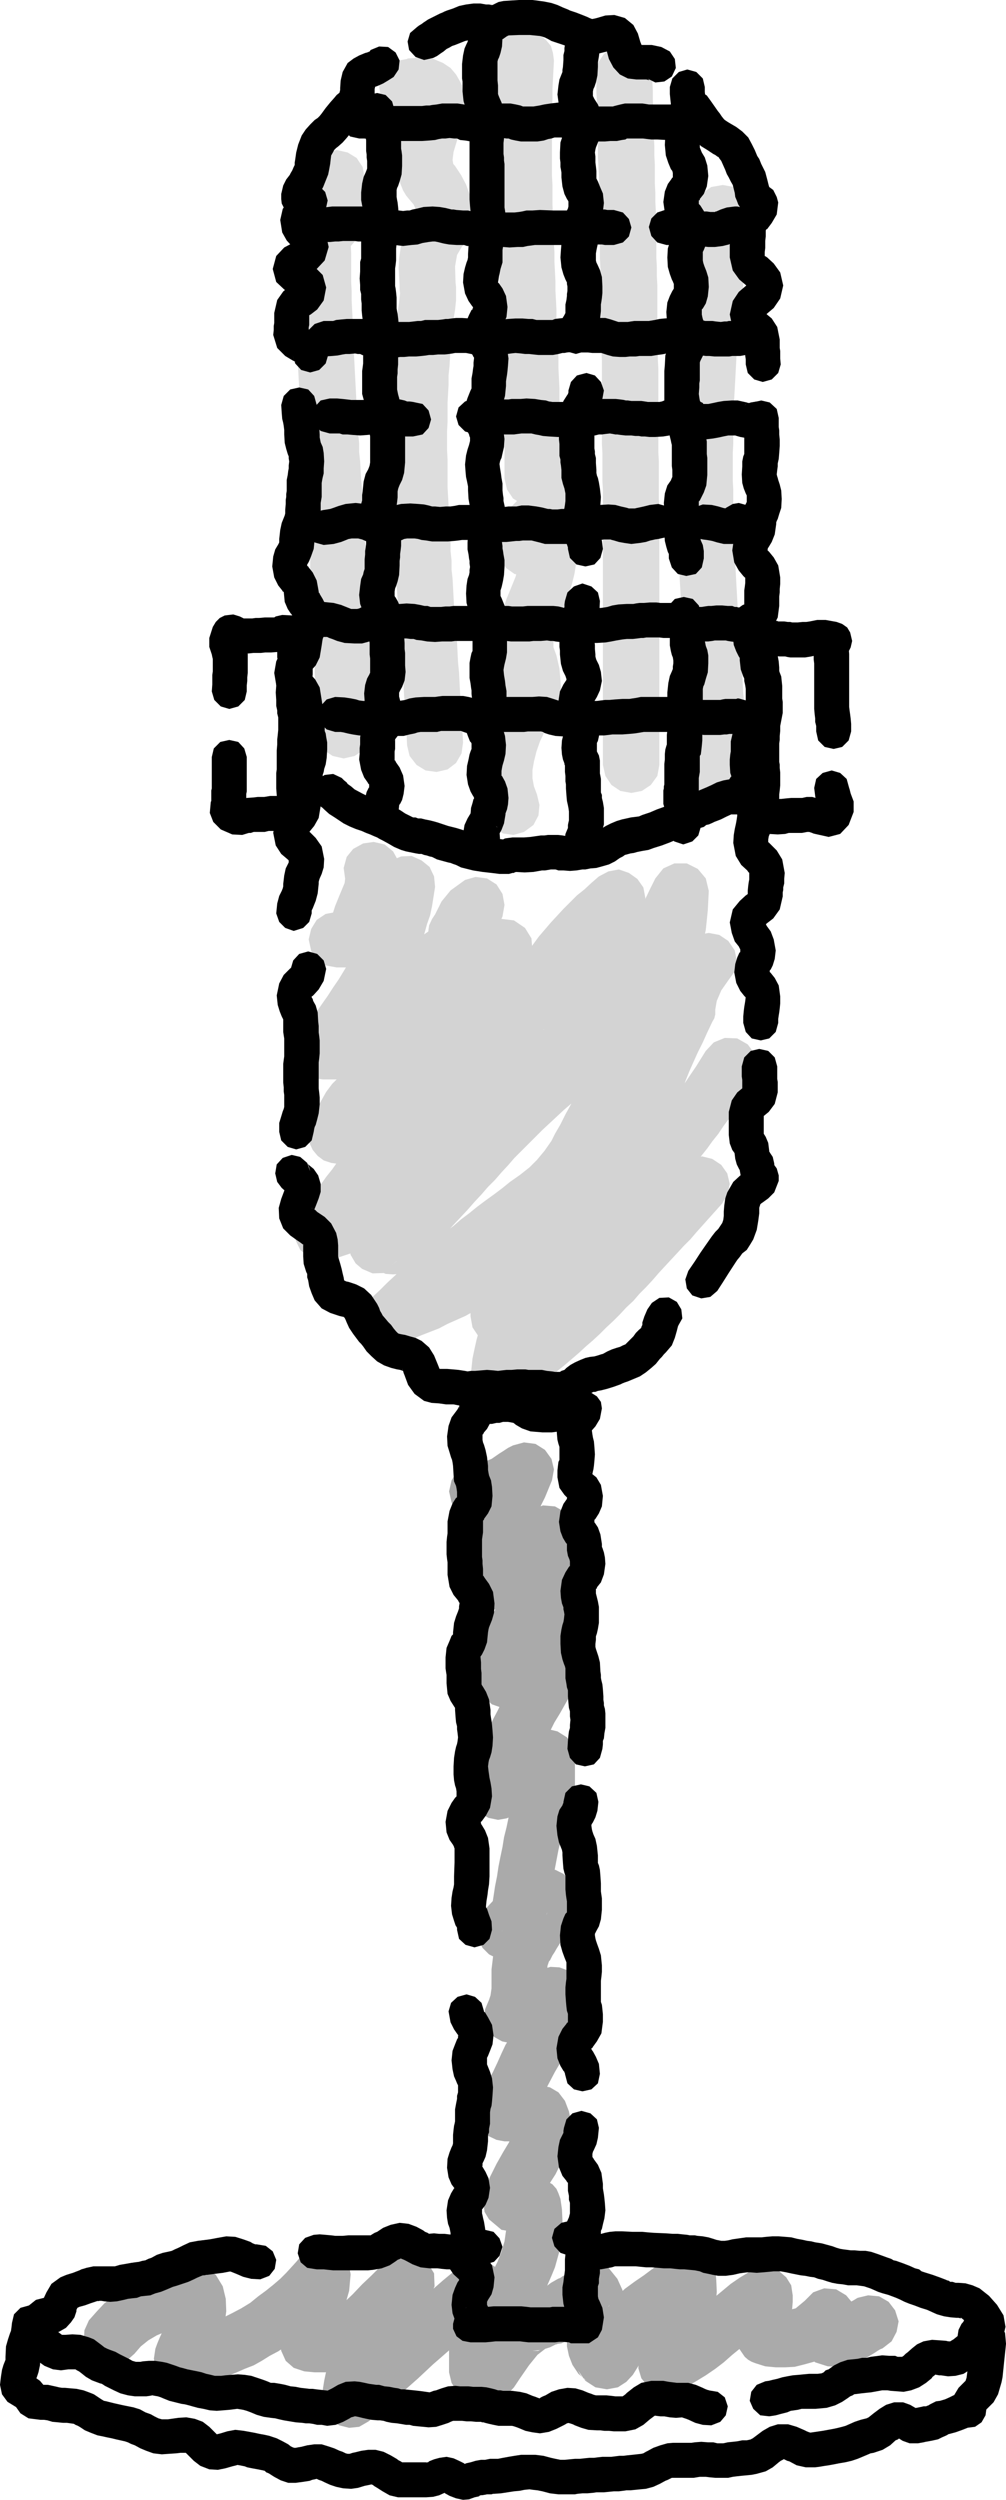 <svg height="480" viewBox="0 0 145.008 360" width="193.344" xmlns="http://www.w3.org/2000/svg"><path style="fill:#ddd" d="M269.63 266.577v.72l.072.72v.648l.072 1.584-.072.72-.288.288-1.008.936-.576 1.152-.216 1.224v5.688l.072 1.368.072 1.44v2.736l.072 1.44.072 1.44v1.296l.072 1.44.072 1.368.072 1.44.072 1.368.072 1.296.144 1.44v1.44l.144 1.368.072 1.296.072 1.368.072 1.368.072 1.368.144 1.368.072 1.296.072 1.44.072 1.296.072 1.296.144 1.368v1.368l.144 1.368.072 1.296.072 1.368.144 1.368v1.368l.144 1.368v1.368l.072 1.368.144 1.368v1.368l.072 1.368.072 1.368v1.368l.072 1.368.072 1.44v1.368l.072 1.368v1.296l.072 1.44v4.104l.288 1.584.864 1.296 1.296.864 1.584.36 1.584-.36 1.296-.864.864-1.296.288-1.584v-5.616l-.072-1.44v-1.296l-.072-1.44v-1.44l-.072-1.368-.072-1.368v-1.44l-.072-1.368-.072-1.368-.072-1.368-.072-1.44-.072-1.368-.072-1.368-.072-1.368-.072-1.368-.144-1.368-.072-1.368-.072-1.44-.072-1.296-.144-1.368v-1.368l-.144-1.368-.072-1.296-.072-1.368-.144-1.368v-1.296l-.144-1.368-.072-1.368-.072-1.368-.072-1.296-.072-1.368-.072-1.368-.072-1.368-.072-1.368-.072-1.368-.072-1.368-.072-1.368-.072-1.368v-1.368l-.072-1.368-.072-1.44v-1.368l-.072-1.368v-4.104l-.072-1.368v-1.44l-.216 1.368-.648 1.152-.936.864 1.44-1.152 1.08-1.224.648-1.296.504-1.368.216-1.296.144-1.224-.072-1.224-.072-1.08v-1.008l-.072-.504-.288-1.584-.864-1.296-1.296-.792-1.584-.36-1.584.36-1.296.792-.792 1.296-.36 1.584zm14.184-9.072h.576l.504-.072.432-.144h.576l-.576-.144-.648-.36-.432-.504-.144-.288-.072-.288-.072-.216v.792l-.288 1.224-.36 1.224-.432 1.296-.36 1.512-.288 1.656v1.656l.288 1.728.72 1.8.216.36.216.36.288.36.792.936.432.936v.576-.072h.072l.216-.432.288-.288.288-.36-1.296 1.44-.864 1.44-.648 1.512-.36 1.512-.216 1.512-.072 1.368.072 1.296.072 1.224v.576l.072.576v.504-.576l-.144 1.368-.216 1.44-.144 1.368-.144 1.368-.072 1.296-.144 1.368-.072 1.368-.144 1.44v1.368l-.072 1.296-.072 1.368v1.44l-.072 1.296v1.296l-.072 1.44v1.296l.072 1.368v1.368l.072 1.296v2.664l.072 1.368.072 1.296v1.368l.144 1.296v1.296l.072 1.296.072 1.296.072 1.368.072 1.296.072 1.368.144 1.224.072 1.368.072 1.296.072 1.224.144 1.368.072 1.296.072 1.44.144 1.368.072 1.368.144 1.44.072 1.44.072 1.44.144 1.44.072 1.368.072 1.512.072 1.368.072 1.44.36 1.512 1.008 1.296 1.296.792 1.584.216 1.584-.36 1.224-.936.792-1.368.216-1.584-.072-1.368-.072-1.44-.072-1.512-.072-1.44-.144-1.44-.072-1.44-.072-1.44-.144-1.44-.072-1.44-.072-1.44-.144-1.368-.072-1.296-.072-1.368-.144-1.224-.072-1.296-.072-1.368-.072-1.296-.144-1.296v-1.296l-.144-1.368v-1.296l-.144-1.296V316.4l-.144-1.368v-1.368l-.072-1.296-.072-1.296v-3.96l-.072-1.368v-2.664l.072-1.368v-2.735l.072-1.296.072-1.296v-1.368l.144-1.368.072-1.296.072-1.368.144-1.368.144-1.368.144-1.368.216-1.296.144-1.368v-1.944l-.072-.648-.072-2.304.288-1.656.72-1.224.288-.288.288-.36.216-.36.432-1.296.288-1.224.072-1.368-.144-1.296-.36-1.368-.504-1.368-.72-1.368-.864-1.296-1.008-1.152.288.36.216.288.288.432-.144-.792.144-1.152.504-1.656.432-1.296.288-1.512.288-1.512V255.2l-.288-1.728v-.216l-.144-.288-.144-.288-.576-1.008-.792-.936-1.08-.72-1.368-.576-1.728-.216-2.016.144-.072.072h-.216.216l-1.584.288-1.296.864-.864 1.368-.288 1.512.288 1.584.864 1.224 1.296.864 1.584.36zm14.04-4.032h3.024l-1.08-.144-.936-.432-.864-.648-.576-.936-.36-1.008-.072-1.08-.072 1.368-.072 1.368v1.368l-.072 1.368v1.368l-.072 1.368v9.504l.072 1.368v1.44l.072 1.296v1.368l.072 1.368v1.368l.072 1.296.072 1.368v1.368l.072 1.296v2.736l.144 1.296v1.296l.072 1.44.072 1.44v1.368l.072 1.44.072 1.368v1.44l.072 1.44.072 1.296v2.88l.072 1.44.072 1.44v7.056l.36 1.584.864 1.296 1.296.792 1.512.36h-.144l-.144-.144-.144-.216-.216-.432-.072-.504.144-.504.288-.36.216-.432.288-.288-.216.144-.216.288-.288.144-1.296 1.08-1.512 1.512-1.224 1.944-.216.576-.144.576v2.664l.288 1.584.792 1.224 1.224.864 1.584.288h3.096l-1.8-.36-1.44-1.152-.792-1.656v1.512l-.504 1.8-.792 1.944-.504 1.224-.432 1.368-.432 1.296-.216 1.44-.216 1.44v1.512l.216 1.512.072.432.072.288.144.288.36 1.224.144 1.08v1.008l.072-.576.072-.504.144-.432-.288.792-.432.864-.288.936-.504 1.008-.432 1.152-.576 1.08-.432 1.224-.36 1.152-.36 1.224-.288 1.296-.216 1.368-.144 1.296v1.368l.144 1.44.36 1.368.432 1.368.576 1.44 1.008 1.224 1.296.792 1.512.216 1.512-.432 1.368-1.008.72-1.368.144-1.512-.36-1.512-.432-1.152-.216-1.152v-1.224l.216-1.224.36-1.44.504-1.44.72-1.512.72-1.656.432-1.008.432-1.008.432-1.008.144-.432.072-.576.072-.432-.072-1.224-.144-1.656-.432-1.872-.792-2.16.144.36.072.36.144.36v-1.584l.576-1.728.72-2.016.504-1.224.432-1.296.432-1.368.36-1.44.216-1.368v-1.584l-.216-1.512-.792-1.656-1.368-1.152-1.8-.432h-3.096l1.584.36 1.368.792.792 1.296.36 1.584v-2.016l-.072.576-.144.648-.216.576.432-.576.648-.576.648-.504.576-.432.432-.432.576-.504.288-.288.216-.288.216-.432.576-1.584.072-1.584-.288-1.656-.648-1.512-.936-1.224-1.152-.936-1.368-.72-1.44-.504-1.512-.144 1.656.36 1.224.792.864 1.296.36 1.584v-1.44l-.072-1.44v-5.76l-.072-1.44-.072-1.44v-1.44l-.072-1.44-.072-1.44v-1.44l-.072-1.368-.072-1.44v-1.368l-.144-1.44v-1.44l-.072-1.368-.072-1.296v-1.368l-.072-1.44-.072-1.368v-1.368l-.072-1.368-.072-1.368-.072-1.368v-1.368l-.072-1.44v-2.808l-.072-1.368v-9.648l.072-1.368v-1.44l.072-1.368.072-1.368.072-1.368-.144-1.08-.288-1.008-.72-.864-.864-.72-.936-.432-1.152-.144h-3.024l-1.44.36-1.296.792-.864 1.296-.288 1.584.288 1.584.864 1.224 1.296.864 1.44.36zm13.176-1.873.072 1.297v1.296l.072 1.368v1.296l.072 1.368.072 1.296v4.032l.072 1.296.072 1.368v4.032l.072 1.296.072 1.368v5.256l.072 1.368v1.296l.072 1.368v6.624l.072 1.368v1.296l.072 1.368v12.023l.072 1.296v4.032l.072 1.296v39.601l.36 1.584.864 1.296 1.296.864 1.584.288 1.512-.288 1.296-.864.936-1.296.288-1.584v-37.008l-.072-1.296v-5.4l-.072-1.296V294.08l-.072-1.368v-2.592l-.072-1.368v-6.695l-.072-1.368v-1.296l-.072-1.368v-3.96l-.072-1.368V271.4l-.072-1.368v-1.296l-.072-1.368v-2.664l-.072-1.368v-1.368l-.072-1.368v-1.224l-.072-1.368v-1.296l-.072-1.368v-1.296l-.072-1.368v-1.368l-.36-1.512-.864-1.296-1.368-.792-1.584-.288-1.584.36-1.224.936-.864 1.296-.288 1.584zm14.184 19.945-.072 1.8-.216 1.728-.216 1.656-.216 1.584-.216 1.656-.072 1.656v-.432l-.144 1.296-.144 1.368-.144 1.368-.144 1.296-.144 1.368-.072 1.296-.072 1.296-.144 1.296-.072 1.368-.072 1.368-.072 1.296-.072 1.296-.072 1.296v1.368l-.072 1.296-.072 1.296v11.808l.072 1.296.072 1.296v2.592l.144 1.296v1.296l.072 1.368.072 1.296.072 1.224.072 1.368.072 1.296.072 1.296.072 1.296.144 1.368v1.296l.144 1.296.144 1.296v1.368l.144 1.296.144 1.368.072 1.224.072 1.368.144 1.296.144 1.368.072 1.296.072 1.368.144 1.296.144 1.368.072 1.296.144 1.224.432 1.512.936 1.224 1.368.792 1.584.144 1.584-.432 1.224-1.008.72-1.368.216-1.512-.144-1.224-.072-1.296-.144-1.44-.072-1.368-.144-1.296-.144-1.368-.072-1.368-.144-1.368-.144-1.296-.072-1.368-.072-1.368-.144-1.296-.072-1.368-.072-1.296-.072-1.368-.144-1.368-.072-1.368-.072-1.296-.072-1.368-.072-1.296-.072-1.296-.072-1.368-.072-1.296-.072-1.368-.072-1.296v-1.368l-.072-1.296v-1.296l-.072-1.368v-2.664l-.072-1.296v-3.96l.072-1.296v-2.736l.072-1.296v-1.296l.072-1.368.072-1.296.072-1.296.072-1.368.072-1.368.072-1.368.144-1.296.072-1.368.144-1.296.144-1.368.144-1.296.144-1.296.144-1.44v-.504l.144-1.08.144-1.224.216-1.368.216-1.872.288-2.16.072-2.376-.36-1.512-.864-1.296-1.224-.864-1.584-.288-1.656.288-1.224.864-.864 1.296-.36 1.512z" transform="translate(-225.134 -240.945)"/><path style="fill:#d3d3d3" d="M274.886 367.52v-.071l-.072.648-.36.864-.36.864-.648 1.584-.576 1.8-.216 2.088.36-1.584.936-1.08.864-.432h-.36l-.432.072h-.36l-1.584.288-1.296.864-.792 1.296-.36 1.512.36 1.656.792 1.224 1.296.864 1.584.288h2.808l.72-.288.792-.36 1.368-1.08 1.296-1.152 1.152-1.296 1.08-1.224 1.08-1.296 1.08-1.08 1.008-.936-1.44.648h-1.512l-1.368-.576-1.152-.936-.648-1.368-.144-1.512-.144 1.368-.36 1.296-.36 1.296-.432 1.296-.432 1.368-.576 1.224-.648 1.296-.648 1.224-.72 1.296-.72 1.224-.792 1.296-.792 1.152-.792 1.224-.864 1.224-.792 1.152-.864 1.152-.72 1.152-.792 1.008-.576 1.296-.144 1.512.432 1.368.936 1.152 1.224.792 1.44.216h2.016l.72-.072.648-.144.648-.288 1.512-.936 1.368-.936 1.224-1.008 1.152-1.008 1.224-1.08 1.08-1.152 1.008-1.08 1.08-1.08 1.152-1.368 1.224-1.224 1.152-1.224 1.224-1.08 1.368-1.008 1.44-.936 1.08-.864.72-1.224.216-1.44v-1.944l-.072 1.008-.432.936-.648.864.792-.864.504-.936.432-.792.072-.288.144-.216.072-.216v.072l-1.584.432-1.656-.144-1.368-.864-1.008-1.368-.288-1.656.36-1.656-.576 1.296-.576 1.296-.648 1.224-.648 1.224-.648 1.224-.72 1.152-.648 1.152-.72 1.224-.72 1.08-.648 1.152-.792 1.152-.792 1.08-.72 1.152-.792 1.08-.792 1.152-.864 1.152-.792 1.152-.936 1.08-.792 1.152-.864 1.224-.504.72-.216.792-.144.864v2.016l.216-1.296.648-1.152.936-.864-1.368.936-1.08 1.008-1.008 1.008-.864 1.152-.648 1.152-.648 1.152-.504 1.296-.504 1.44-.216 1.08.072 1.152.504 1.08.72.864.864.648 1.08.36 1.584.216 1.44-.144 1.296-.288 1.296-.504 1.152-.72.936-.864 1.008-.936.792-1.008.792-1.008.648-1.08.648-1.08.576-1.008.72-1.152.648-1.08.648-.936-.072.072-.072.072 1.224-1.368 1.224-1.368 1.224-1.296 1.152-1.296.936-1.008.864-.936.936-1.008.936-1.008.936-1.08.792-1.08.864-1.152.864-1.152.936-1.296.792-1.296.864-1.296-1.368 1.296-1.728.648-1.728-.216-1.584-1.008-.936-1.584-.144-1.872-.288 1.368-.288 1.368-.432 1.296-.432 1.296-.504 1.296-.576 1.224-.576 1.224-.648 1.224-.576 1.152-.72 1.224-.792 1.08-.72 1.152-.864 1.152-.792 1.152-.864 1.08-.936 1.152-.864 1.008-.936 1.152-.864 1.152-1.008 1.08-.936 1.152-.864 1.008-.936 1.152-.936 1.08-.936 1.08-.864 1.152-.936 1.08-.864 1.224-.864 1.08-.864 1.224-.792 1.152-.792 1.296-.864 1.224-.72 1.224-.504 1.512.144 1.512.648 1.368 1.152.936 1.44.504h1.584l1.368-.36 1.296-.432 1.296-.432 1.296-.36 1.296-.576 1.224-.576 1.224-.648 1.152-.648 1.152-.72 1.152-.72 1.152-.792 1.08-.792 1.008-.864 1.08-.864 1.08-.864 1.008-.864 1.008-.936 1.008-.936 1.008-.936.864-.936 1.008-1.008.936-.936.864-.864.864-1.008.936-.936.864-.936 1.296-1.368 1.296-1.296 1.152-1.296 1.224-1.296 1.08-1.008 1.008-1.08.936-1.08.864-1.08.936-1.152.72-1.08.864-1.152.72-1.152.648-1.152.648-1.224.648-1.224.576-1.296.576-1.224.432-1.368.504-1.368.072-.36.072-.432.072-.432v-1.08l.216-1.08.216-1.152.216-1.368.288-1.584.072-1.8-.288-1.512-.864-1.224-1.224-.864-1.44-.504-1.512.288-1.368.72-1.08.936-1.008.936-1.08.864-.936.936-1.008 1.008-.864.936-.936 1.008-.864 1.008-.864 1.008-.792 1.08-.864 1.152-.864 1.08-.792 1.152-.792 1.224-.72 1.224-.72 1.296-.792 1.368v.072l-.072.072-.144.144-.288.144-.216.216-1.08.792-1.296 1.08-1.08 1.656-.648 1.224-.72 1.296-.72 1.224-.864 1.224-.936 1.296-.864 1.296-1.008 1.296-.936 1.296-1.008 1.368-.288.432-.216.504-.144.504-.432 1.584-.432 1.584-.432 1.512-.504 1.44-.432 1.296-.648 1.224-.648 1.152.144-.216.144-.216.216-.144-1.08 1.224-.864 1.152-.576 1.008-.144.36-.216.36-.144.144-.72.504-.576.576-.504.72-.72 2.232.288 1.656.72 1.224.936.792 1.512.648 2.232-.072.144-.072h.072-.648l-.864-.216-.936-.648.936.648.936.432 1.08.072 1.008-.072 1.008-.432.792-.648 1.152-1.152 1.224-1.152 1.152-1.152 1.08-1.152 1.08-1.152 1.152-1.224 1.08-1.152 1.008-1.152 1.008-1.08.936-1.08 1.008-1.008.936-1.08.936-1.008.936-1.08 1.008-1.008 1.008-1.008 1.008-1.008 1.008-1.008 1.008-.936 1.008-.936 1.08-1.008 1.008-.864 1.152-.936 1.08-.864 1.152-.936 1.08-.864 1.224-.792 1.224-.792-.144.072-.216.144h-.144l1.512-.864 1.224-1.08 1.008-1.224.864-1.152.648-1.224.648-1.296.72-1.512.72-1.584.648-1.512.576-1.44.576-1.512.504-1.368.576-1.656.576-1.584.648-1.656.72-1.584.864-1.656-1.152 1.368-1.656.792h-1.8l-1.584-.864-1.152-1.368-.36-1.728-.072 1.296-.072 1.368-.144 1.296-.216 1.368-.288 1.224-.288 1.296-.36 1.368-.36 1.296-.432 1.296-.504 1.224-.432 1.296-.576 1.224-.576 1.296-.576 1.224-.648 1.296-.648 1.224-.648 1.224-.648 1.224-.648 1.296-.648 1.224-.72 1.224-.72 1.152-.792 1.368-.72 1.44-.792 1.44-.72 1.44-.792 1.368-.72 1.44.072-.144.072-.144.072-.144-1.008 1.44-1.08 1.296-1.08 1.08-1.368 1.08-1.44 1.008-1.152.936-1.152.864-1.296.936-1.152.864-1.152.936-1.152.864-1.08.936-1.152.864-1.08.936-1.08.864-1.08.864-1.08.864-1.008.936-1.08 1.008-1.008.936-1.008.936-1.008 1.008-1.08 1.008-.936 1.512-.144 1.8.576 1.656 1.296 1.296 1.728.576 1.872-.216 1.224-.504 1.368-.576 1.296-.504 1.296-.504 1.224-.648 1.296-.576 1.296-.576 1.152-.648 1.296-.576 1.224-.648 1.152-.648 1.08-.648 1.152-.72 1.224-.648 1.152-.72 1.152-.72 1.152-.792 1.08-.72 1.152-.72 1.08-.792 1.152-.648 1.08-.792 1.08-.792 1.008-.792 1.08-.792 1.008-.864 1.08-.792 1.008-.864 1.08-.792 1.008-.936 1.008-.792 1.008-.864 1.008-.864.936-.936 1.008-.864.936-.792 1.008-.936.936-.936.936-.792 1.008-.936.864-.864.936-.936.936-.936.936-.864.936-.936.864-.864.648-.864.432-.936.144-1.08v-2.016l-.432-1.656-1.008-1.368-1.512-.864-1.8-.072-1.584.648-1.152 1.224-.72 1.152-.72 1.152-.792 1.152-.72 1.08-.72 1.152-.792 1.008-.72 1.08-.864 1.08-.792 1.08-.864 1.008-.792 1.08-.936 1.008-.864 1.008-.936 1.08-.936 1.008-.936 1.008-.936 1.008-1.08 1.008-.936 1.08-1.08 1.008-1.008 1.008-1.152.936-1.08 1.08-1.152 1.08.072-.144h.072l.144-.144-1.296.864-1.296.792-1.296.792-1.224.648-1.224.648-1.152.72-1.008.864-1.152 1.008-1.152 1.08-1.152 1.296-.432.792-.288.792v2.88l.288 1.584.864 1.296 1.224.864 1.656.288h.288l.504.072.504.144 1.368.216h1.656l1.8-.432 1.656-1.152-.144.144-.216.216-.216.144 1.152-.792 1.152-.792 1.224-.864 1.08-.72 1.152-.864 1.08-.792 1.08-.792 1.08-.864 1.08-.72 1.008-.864 1.08-.792 1.008-.864 1.008-.792 1.08-.936 1.008-.792 1.08-.792 1.008-.864 1.08-.936 1.008-.864 1.08-.936 1.008-.864 1.08-.936 1.152-.936-1.368.792-1.44.144-1.512-.288-1.296-.864-.792-1.224-.36-1.512.216-1.44.792-1.368-3.744 4.248-.936 1.08-.936 1.008-.936 1.008-.936 1.008-.936 1.08-.936 1.08-.936.936-1.008.936-.864 1.008-1.008 1.008-.936 1.008-1.008 1.008-.936.864-1.008 1.008-1.008.936-1.008.936-1.008.864-1.008.864-1.008.864-1.008.864-1.08.792-1.08.864-.936.72-1.08.72-1.08.72 1.368-.504 1.368-.072 1.368.504 1.152 1.008.648 1.296.144 1.512.144-1.296.288-1.224.216-1.296.36-1.224.36-1.152.432-1.224.576-1.224.504-1.152.576-1.224.648-1.08.648-1.152.72-1.152.792-1.152.72-1.152.864-1.08.792-1.008.864-1.08.936-1.08.864-1.08.936-1.08.936-1.08.936-1.08 1.008-1.08.936-1.08.936-1.08.288-.288.072-.144.144-.144.144-.144.576-.936.648-1.152.72-1.224.72-1.368.648-1.512.576-1.44.432-1.512.288-1.584.072-1.584v.288l-.072.36v.36l.36-1.368.432-1.368.576-1.44.576-1.296.648-1.44.72-1.44.648-1.44.72-1.512.288-.504.144-.576v-.72l.216-1.224.648-1.512 1.008-1.44.936-1.296.288-1.512-.288-1.512-.936-1.368-1.296-.864-1.512-.288-1.584.288-1.368.864-1.152 1.296-.936 1.44-.72 1.512-.648 1.512-.432 1.44-.216 1.44-.072 1.224v-.576l.144-.648.288-.576-.72 1.44-.72 1.368-.648 1.44-.648 1.44-.648 1.44-.576 1.368-.504 1.512-.504 1.44-.432 1.512-.072.288v.648l-.216 1.224-.432 1.44-.72 1.584-.936 1.8-1.08 1.8.072-.144.072-.144.144-.144-.288.288-.792 1.008-.864 1.008-.936.936-.864 1.008-.864 1.008-.936 1.008-.864 1.008-.864 1.08-.792 1.008-.864 1.152-.792 1.08-.792 1.08-.792 1.08-.792 1.152-.72 1.008-.72 1.152-.648 1.152-.576 1.152-.576 1.224-.576 1.152-.576 1.224-.504 1.296-.432 1.224-.432 1.296-.36 1.296-.288 1.296-.288 1.368-.144 1.368-.144 1.368.144 1.44.648 1.296 1.152 1.008 1.368.504h1.44l1.296-.576 1.152-.72 1.152-.72 1.008-.792 1.08-.72 1.08-.864 1.008-.792 1.08-.864 1.008-.864 1.008-.864 1.008-.936 1.008-.864 1.008-.936.936-.936 1.008-.936.936-.936.936-1.008 1.008-.936.864-1.008.936-.936.936-1.008.936-1.08.864-.936.936-1.008.936-1.008.864-.936.936-.936.864-1.008 3.744-4.176.792-1.368.288-1.44-.36-1.512-.864-1.224-1.296-.864-1.44-.36-1.44.216-1.296.792-1.152 1.008-1.08.936-1.08.864-1.08.936-1.008.864-1.152.936-1.008.864-1.08.936-1.008.864-1.08.792-1.008.864-1.08.864-1.008.792-1.08.864-1.152.72-1.08.792-1.008.792-1.152.792-1.152.792-1.152.864-1.152.792-1.224.72-.144.216-.288.144-.144.216.576-.504.576-.216h.36l-.216-.072-.288-.072h-.432l-.792-.144-.936-.144-.936-.072 1.44.36 1.296.864.864 1.224.288 1.584v-2.016l-.072.864-.288.864-.432.648 1.224-1.224 1.224-1.08 1.512-1.008 1.656-.864 1.512-.936 1.584-.936 1.584-1.152.144-.072.072-.072.144-.072 1.08-1.008 1.152-1.008 1.008-.864 1.08-1.008 1.08-1.008 1.008-1.008 1.008-1.008.936-1.008.936-1.008.936-1.008 1.008-1.008.864-1.008.864-1.08.864-.936.864-1.08.792-1.008.864-1.08.72-1.008.864-1.08.72-1.08.792-1.08.72-1.152.72-1.08.72-1.152.72-1.08.72-1.152-1.152 1.296-1.656.648-1.728-.144-1.584-.792-1.08-1.368-.288-1.728v2.016l.072-1.008.432-1.008.648-.792-.936.864-.936.936-.864.864-.936.936-.936.864-.936.864-.936.936-.936.864-.936.864-1.008.864-.936.936-1.008.864-.936.864-1.008.864-1.008.864-1.008.864-1.008.792-1.008.864-1.08.792-1.008.792-1.008.792-1.08.864-1.08.72-1.08.792-1.08.792-1.008.792-1.152.72-1.08.72-1.152.72-1.08.72-1.08.72-1.152.648-1.152.648-1.152.576-1.224.576-1.152.648-1.224.576-1.224.576-1.224.576-1.224.648-1.296.504-1.224.504-1.224.504-1.368.432 1.8-.144 1.728.576 1.296 1.224.576 1.728-.144 1.728-1.008 1.584 1.08-1.008 1.008-1.008 1.008-.936 1.08-1.008 1.008-.936 1.08-.936 1.008-.864 1.08-.936 1.08-.936 1.08-.864 1.152-.864 1.008-.936 1.152-.864 1.224-.792 1.152-.936 1.224-.864 1.224-.936 1.368-.936 1.296-1.008 1.224-1.08 1.152-1.08 1.08-1.224 1.008-1.296.936-1.44.144-.144.072-.144.072-.144.72-1.296.72-1.368.648-1.296.792-1.368.792-1.44.792-1.368.648-1.224.648-1.152.72-1.152.576-1.224.648-1.224.72-1.152.576-1.296.576-1.152.648-1.224.576-1.224.576-1.296.504-1.224.504-1.224.504-1.296.432-1.296.36-1.296.432-1.368.288-1.224.36-1.368.216-1.296.288-1.368.144-1.368.144-1.44.072-1.368.072-1.44-.432-1.8-1.152-1.368-1.584-.792h-1.8l-1.584.72-1.152 1.44-.792 1.584-.72 1.512-.576 1.512-.576 1.44-.504 1.512-.648 1.368-.504 1.656-.648 1.656-.648 1.584-.72 1.584-.792 1.656-.72 1.44-.72 1.152-.792.648-.144.072-.144.072-.144.144-1.152.792-1.224.864-1.152.792-1.08.864-1.152.936-1.08.864-1.08.936-1.08.864-1.008 1.008-1.008.936-1.008.936-.864.936-.936 1.008-1.08.864-.936 1.08-.864.936-.936 1.008-1.008.936-.864 1.008-.936 1.008-.936.936-.864 1.08-1.08 1.08-1.008 1.152-1.08 1.152-1.08 1.152-1.08 1.152-1.152 1.152-1.08 1.152-1.152 1.152.936-.72.936-.36 1.08-.144 1.008.144 1.008.36.792.72-1.512-1.08-1.8-.432-2.16.288.864-.072 1.296.36 1.296 1.08.792 1.296.144 1.296-.144.864v-.072l-.504.72-.576.576-.72.504 1.8-1.296 1.296-1.368.792-1.368.432-.648.288-.504.432-.504.216-.288.144-.144.144-.216.792-1.296.72-1.224.576-1.296.504-1.368.504-1.44.432-1.368.36-1.512.432-1.368.288-1.44-.144.504-.216.504-.288.432.936-1.296.936-1.224.864-1.224 1.008-1.296.792-1.224.936-1.296.72-1.296.792-1.224.72-1.296.72-1.368.144-.072.216-.216.216-.144 1.152-.72 1.224-1.224 1.08-1.656v.144h-.072l-.072.144.864-1.368.72-1.296.792-1.224.792-1.224.864-1.152.72-1.08.936-1.008.792-1.08.936-1.008.864-.936.936-1.008.936-.936 1.008-.936 1.08-.864 1.008-.936-1.296.72-1.512.216-1.44-.432-1.224-.864-.864-1.296-.288-1.44-.072 1.08-.144 1.008-.216 1.152-.216 1.368-.288 1.656-.072 1.8.072-.432v-.432l.144-.432-.504 1.368-.576 1.368-.576 1.296-.576 1.296-.648 1.224-.72 1.224-.792 1.152-.864 1.152-.864 1.08-.936 1.152-1.008 1.152-1.08 1.08-1.296 1.296-1.224 1.368-1.296 1.296-1.224 1.368-1.008 1.08-1.008 1.008-1.008 1.008-1.008 1.08-1.008 1.008-1.008 1.008-1.008 1.008-1.008.936-1.08 1.008-1.08.936-1.08.864-1.08.792-1.08.864-1.152.792-1.152.72-1.152.72-1.224.648-1.152.576-1.224.432-1.224.504-1.296.432-1.224.288h1.512l1.44.504 1.152 1.08.648 1.44.144 1.44-.576 1.512.792-1.224.72-1.224.792-1.152.864-1.152.792-1.152.864-1.152.864-1.08.936-1.152.936-1.152 1.008-1.08.936-1.224 1.008-1.152.792-.936.864-1.008.864-1.008.792-1.008.864-1.008.792-1.08.864-1.008.792-1.08.72-1.008.792-1.08.792-1.08.72-1.152.72-1.08.648-1.152.648-1.152.576-1.152.576-1.152.576-1.224.504-1.296.576-1.224.36-1.368.432-1.296.432-1.368.288-1.368.288-1.368-.144-1.944-.936-1.512-1.584-1.08-1.8-.216-1.656.648-1.296 1.368-.864 1.368-.864 1.368-.936 1.224-.936 1.224-.936 1.152-1.008 1.224-1.008 1.08-1.08 1.152-1.008 1.08-1.296 1.296-1.224 1.368-1.296 1.512-1.296 1.44-.072.144h-.072V392l-.936 1.296-.792 1.368-.864 1.368-1.152 1.944-1.296 1.872-1.08.648 1.08.432.936.648.72.864.432 1.08.072 1.08-.144 1.152.792-2.088 1.08-1.584 1.512-1.296 1.008-.936.648-1.152.216-1.296v-2.016l-.144.864-.216.792-.504.792.864-1.152.864-1.152.864-1.152.792-1.08.864-1.152.792-1.08.792-1.152.792-1.08.792-1.224.72-1.152.792-1.08.72-1.224.72-1.152.72-1.224.648-1.224.72-1.152.648-1.296.72-1.296.648-1.224.576-1.368.576-1.296.288-1.656-.288-1.584-.864-1.368-1.368-.864-1.656-.216-1.512.432-2.088 1.512-1.296 1.584-.72 1.44-.072.144-.072.144-.072.144.072-.072.072-.144-.576.864-.432.936-.144 1.08v1.944l.288-1.296.72-1.224 1.08-.936-1.512.936-1.368.936-1.296 1.008-1.224 1.08-1.08 1.008-1.08 1.152-1.08 1.152-1.008 1.08-1.152 1.296-1.224 1.224-1.224 1.224-1.296 1.08-1.296 1.008-1.44.936.648-.288.72-.216h.648-2.016l1.44.288 1.296.72.864 1.152.432 1.44-.144 1.44-.576 1.296.72-1.008.72-1.008.792-1.08.72-1.008.792-1.08.72-1.152.72-1.08.72-1.152.72-1.08.72-1.224.648-1.152.72-1.152.576-1.296.576-1.152.504-1.224.576-1.296.432-1.296.36-1.296.432-1.224.288-1.368.216-1.368.216-1.368-.144-1.512-.648-1.368-1.152-.936-1.44-.648-1.512.072-1.368.576-1.44 1.08-1.296 1.224-1.152 1.296-1.08 1.224-1.08 1.296-1.008 1.08-1.08.864.72-.36.72-.216.792-.072h-2.016l-1.584.288-1.296.864-.792 1.296-.36 1.512.36 1.656.792 1.224 1.296.864 1.584.288h1.728l2.088-.432 1.872-1.224.792-1.008.432-1.08.216-1.224.072-.648.36-.792.36-.864.504-1.368.504-1.44.36-1.584v-1.8l-.36-1.8-.792-1.44-1.224-1.008-1.584-.36-1.512.216-1.44.792-.936 1.152-.432 1.584.216 1.584z" transform="translate(-225.134 -240.945)"/><path style="fill:#aaa" d="m293.966 459.68 1.872-.143 1.656-.432 1.44-.648 1.296-.72 1.224-.648.432-.288.432-.288.432-.216-1.584.36-1.584-.144-1.44-.864-.864-1.296-.288-1.584.216-1.584-.36 1.08-.504 1.08-.504 1.08-.576 1.296-.504 1.296-.576 1.296-.504 1.368-.504 1.44-.432 1.368-.288 1.512-.288 1.512-.216 1.656-.072 1.584.288 1.44.72 1.224 1.152.936 1.368.432 1.44-.072 1.296-.576 1.152-.792 1.224-.864 1.224-.864 1.224-.936 1.152-1.08 1.224-1.08 1.008-1.224.936-1.296-1.224 1.152-1.512.576-1.8-.144-1.44-.792-1.08-1.368-.288-1.656v5.976-.504l.144-.432.144-.576-.648 1.368-.864 1.368-.864 1.512-.576.936-.648 1.152-.648 1.08-.648 1.296-.504 1.224-.504 1.368-.36 1.368-.144 1.44v1.512l.144 1.656.72 1.728 1.368 1.152 1.656.576 1.8-.432 1.44-1.08.864-1.584.576-1.296 1.08-1.008 1.872-1.224.576-.36.648-.36.648-.432-1.296.576h-1.512l-1.368-.36-1.152-.936-.72-1.224-.288-1.368v4.968l.072-.648.144-.576.216-.576-.792 1.584-.864 1.512-.864 1.512-.648 1.224-.648 1.152-.648 1.296-.648 1.224-.576 1.296-.576 1.296-.576 1.368-.504 1.368-.432 1.44-.288 1.512-.288 1.584v1.368l.504 1.296.936 1.008 1.152.648 1.368.288 1.224-.216 1.656-.648 1.368-.72 1.368-.864 1.152-.864 1.152-1.008 1.008-.936 1.008-.936-1.368.864-1.512.288-1.512-.288-1.368-.864-.864-1.296-.288-1.584v5.04-.504l.144-.504.144-.504-.504 1.296-.504 1.296-.36 1.296-.432 1.368-.288 1.368-.36 1.44-.216 1.368-.288 1.368-.288 1.44-.216 1.44-.288 1.44-.216 1.44-.216 1.368-.072.288v.432l.072-.792.216-.576.216-.36-.072.144-.144.072-.144.144-.936 1.008-.864 1.44-.36 1.944.144 1.224.576 1.08.936.936 1.152.576 1.152.144 1.224-.144 1.8-.864 1.368-1.008 1.08-1.08.72-1.008.504-.648.36-.288.216-.144-1.224.216-1.224-.216-1.152-.504-.936-.936-.576-1.152-.144-1.224-.144.936-.576 1.008-.72 1.224-.36.648-.432.648-.36.792.072-.144.072-.216.072-.144-.864 1.944-.504 1.944-.216 1.8v2.736l-.144 1.008-.216.648-.576 1.368-.072 1.44.432 1.368.936 1.152 1.152.648 1.368.288 1.872-.216 1.656-.576 1.44-.864 1.368-.792.576-.36.576-.36.432-.288-1.296.432-1.368-.072-1.296-.504-1.008-.864-.648-1.224-.288-1.296v3.96l.144-.864.288-.792.432-.72-.792 1.08-.792 1.08-.72 1.152-.72 1.152-.72 1.152-.576 1.224-.576 1.296-.648 1.368-.72 1.368-.576 1.584-.648 1.512-.288 1.296.144 1.296.504 1.152.864 1.008 1.224.576 1.152.216h5.112l-1.512-.288-1.224-.72-.936-1.224-.144.936-.648 1.44-.864 1.44-.936 1.656-.936 1.872-.72 1.944.144-.288v-.288l.144-.216-.576 2.16.216 1.728.648 1.08 1.8 1.512 1.8.288 1.368-.144.216-.072h.144l.072-.072h-.432l-.72-.288-.792-.576-.504-.576-.36-.648-.216-.792.144 1.512-.072 1.512-.216 1.512-.432 1.44-.576 1.512-.72 1.44-.792 1.584-.432 1.512.288 1.512.792 1.368 1.152.936 1.512.432 1.584-.144 1.296-.792 1.008-1.224.504-1.152.576-1.08.504-1.224.504-1.152.504-1.224.36-1.296.36-1.296.216-1.296.144-1.44v-1.44l-.072-1.584-.216-1.512-.288-.792-.288-.648-.576-.648-2.088-1.224-2.016-.216-1.44.216h-.288l.864.072 1.152.504 1.08 1.008.576 1.296.144 1.152-.216.864.072-.288.144-.288.072-.288.432-.936.576-1.152.72-1.152.648-1.008.576-1.152.576-1.152.504-1.224.432-1.368.144-1.368v-1.368l-.288-1.44-.576-1.512-.936-1.224-1.224-.72-1.44-.288h-5.112l1.296.216 1.152.648.936.936.504 1.152.144 1.296-.288 1.296.72-1.656.72-1.656.648-1.44.72-1.368.72-1.368.72-1.224.792-1.152.792-1.152.792-1.152.432-.72.288-.864.072-.864v-3.96l-.216-1.368-.648-1.224-1.008-.864-1.368-.504-1.296-.072-1.368.432-.792.432-.864.504-.792.504-.648.504-.72.432-.576.144h.144l1.44.288 1.296.72.864 1.152.432 1.368-.072 1.44-.504 1.296.936-1.944.504-1.872.216-1.8v-2.736l.072-1.008.216-.648.144-.144.072-.144.072-.144.216-.432.288-.432.288-.504.72-1.152.72-1.224.648-1.512.432-1.728.144-1.872-.216-1.296-.576-1.152-.864-.864-1.152-.576-1.224-.144-1.296.144-1.8.864-1.368 1.008-1.08 1.08-.72 1.008-.504.648-.216.288-.288.144 1.152-.144 1.224.144 1.152.576.936.936.576 1.08.144 1.296v.72l-.288.576-.144.36.072-.144.072-.072.144-.144.936-.936.864-1.512.432-1.872v.36l-.072.288.288-1.656.216-1.584.288-1.584.36-1.584.288-1.512.288-1.512.36-1.44.36-1.44.432-1.296.432-1.368.504-1.368.144-.432.144-.504v-5.544l-.288-1.584-.864-1.224-1.368-.864-1.512-.36-1.512.36-1.368.864-1.296 1.224-1.368 1.152-1.296.936-1.44.72 1.368-.216 1.224.216 1.224.72.864 1.08.432 1.224.072 1.368.288-1.44.288-1.368.504-1.368.504-1.296.576-1.296.648-1.296.72-1.224.648-1.296.792-1.296.936-1.656.936-1.656.864-1.728.288-.576.072-.576.072-.648v-4.968l-.216-1.512-.792-1.224-1.152-.864-1.368-.432-1.368.072-1.44.576-.504.36-.432.288-.576.288-1.08.648-1.008.72-1.08.792-.864.864-.936 1.08-.864 1.224-.72 1.44-.576 1.656.864-1.584 1.44-1.08 1.728-.36 1.728.504 1.368 1.152.72 1.728-.072-1.44.36-1.296.504-1.44.864-1.584 1.08-1.656 1.152-1.8 1.08-1.8.864-1.944.144-.432.144-.504v-6.552l-.36-1.656-1.008-1.368-1.512-.864-1.728-.144-1.512.576-1.296 1.224-.864 1.08-1.008 1.008-1.152 1.008-1.152.936-1.368.936-1.368.936 1.368-.576 1.44-.072 1.296.432 1.152.864.72 1.296.288 1.368v-1.368l.288-1.44.288-1.368.36-1.368.504-1.368.576-1.368.576-1.368.576-1.368.576-1.152.504-1.224.504-1.224.288-1.584-.36-1.512-.936-1.296-1.368-.864-1.656-.216-1.584.432-.72.36-.648.432-.576.36-1.152.792-1.08.432-.936.216-1.584.36-1.368.792-.792 1.296-.36 1.584.36 1.584.792 1.296 1.368.792 1.584.288z" transform="translate(-225.134 -240.945)"/><path style="fill:#aaa" d="m244.502 579.92.936-1.08 1.08-.863 1.224-.72 1.368-.576 1.512-.504 1.728-.36 1.8-.432-1.944-.072-1.584-.936-1.08-1.656v1.08l-.36 1.368-.648 1.584-.36.792-.36.864-.288.792-.216 1.44.288 1.224.648 1.224 1.08.864 1.224.504 1.368.144 1.224-.288 1.224-.216 1.224-.288 1.224-.36 1.224-.36 1.224-.504 1.152-.504 1.296-.504 1.152-.648 1.152-.72 1.224-.648 1.08-.72 1.152-.864 1.08-.864 1.08-.864 1.08-1.008 1.08-.936.936-1.08 1.008-1.08 1.008-1.152-1.296 1.08-1.512.36-1.656-.144-1.44-.936-.936-1.296-.288-1.584-.144.864-.288.936-.432 1.08-.504 1.296-.504 1.44-.288 1.584-.072 1.8.288 2.016.648 1.44 1.152 1.008 1.512.504 1.512.144h1.512l1.44-.288 1.368-.432 1.224-.504 1.224-.72 1.152-.72 1.08-.864 1.008-.864.936-.936.936-.864.864-.864 1.008-1.08 1.08-1.008.864-.792-1.728.792-1.944-.144-1.656-1.008-.936-1.728-.072-1.872.792-1.728-.792.936-.864 1.08-.72 1.08-.792 1.08-.792 1.152-.72 1.152-.72 1.224-.72 1.224-.576 1.224-.576 1.296-.504 1.368-.432 1.296-.288 1.368-.288 1.368-.216 1.368v1.368l.288 1.512.792 1.296 1.296.864 1.44.36 1.44-.144 1.368-.792 1.224-.936 1.152-1.008 1.152-1.008 1.152-1.08 1.152-1.008 1.224-1.08 1.08-1.008 1.152-1.08 1.08-.936 1.152-1.008 1.08-1.08 1.152-1.008 1.08-.936 1.224-1.008 1.08-.936 1.152-1.008-1.368.792-1.512.216-1.44-.432-1.224-.864-.864-1.224-.288-1.512v12.096l.36 1.512.792 1.296 1.368.792 1.584.36h2.016l1.224-.144 1.08-.648.936-1.008.864-1.296 1.296-1.872 1.224-1.512 1.584-1.224-.72.36-.792.288h-.792l1.368-.144 1.152-.36.864-.432h.144l.144-.144h.072-.072l-.216.072-.36.072 1.08-.144.936-.432.864-.648.432-.432.648-.36.576-.36 1.44-.864 1.44-1.224 1.296-1.8-.792 1.008-1.008.792-1.224.36h-1.296l-1.224-.36-1.008-.792v-.072 1.44l-.144.72-.144 1.08v2.375l.288 1.368.504 1.296.864 1.296 1.296 1.08-.576-.432-.432-.504-.36-.648 1.08 1.512 1.44.936 1.656.288 1.584-.288 1.224-.792.936-1.008.72-1.152.576-1.152.432-.864.432-.792.432-.648.216-.216.144-.144.144-.288.72-.792 1.008-.72 1.224-.864 1.368-.936 1.296-1.008 1.368-1.224 1.152-1.44-1.152 1.152-1.368.576h-1.584l-1.512-.576-1.08-1.152-.648-1.44.072 1.656-.288 1.728-.504 1.728-.72 1.8-.576 1.44-.576 1.44-.432 1.512-.072 1.44.432 1.44.936 1.152 1.296.72 1.44.216 1.44-.288 1.512-.648 1.368-.792 1.296-.792 1.368-.936 1.224-.936 1.224-1.08 1.152-.936 1.44-1.152 1.44-1.08 1.368-1.08 1.368-.936-1.368.504-1.368.072-1.368-.504-1.08-.864-.72-1.224-.216-1.368-.072.432-.072.576-.072.648-.144 1.368-.072 1.512.144 1.512.504 1.44.936 1.368.504.432.504.288.576.216 1.368.432 1.512.144h1.368l1.368-.072 1.44-.36 1.296-.36 1.296-.576 1.152-.792 1.08-.864 1.008-1.008.936-1.08-1.296 1.152-1.584.576-1.656-.144-1.584-.792-.936-1.368-.432-1.656v3.024l.288 1.44.792 1.224 1.152.936 1.8.576 1.584.072 1.584-.216 1.296-.504 1.224-.648 1.08-.648.432-.288.36-.216.36-.144 1.296-1.008.72-1.368.288-1.512-.504-1.584-.936-1.224-1.368-.792-1.584-.144-1.512.36-.72.432-.576.288-.576.36-.504.36-.576.288-.36.216h.504l.288.144 1.224.864.792 1.224.216 1.512v-3.024l-.288-1.728-1.08-1.296-1.44-.864-1.728-.144-1.584.576-1.224 1.224-1.296 1.08-1.656.432-1.512-.144.576.288.504.288.504.432.432.576.216.504.072.288.072-.432v-.72l.144-.648.144-.864.072-.936v-.936l-.216-1.44-.72-1.152-1.08-.936-1.368-.504h-1.44l-1.296.576-1.44.864-1.368.936-1.296 1.08-1.224 1.008-1.224 1.008-1.44 1.224-1.44 1.08-1.44 1.08-1.368.792-1.368.72 1.44-.288 1.44.216 1.296.792.936 1.08.432 1.44-.144 1.44.36-1.08.432-1.08.432-1.152.432-1.152.504-1.296.432-1.296.432-1.368.216-1.512.144-1.584-.072-1.656-.144-1.728-.648-1.368-1.152-1.152-1.44-.648-1.584.072-1.44.576-1.08 1.152-.72.792-1.08.72-1.152.864-1.368.936-1.368 1.008-1.296 1.224-1.152 1.44.144-.216.144-.144.216-.216-1.224 1.44-.864 1.512-.792 1.512-.216.432-.216.432-.144.288.576-.576 1.008-.576 1.368-.144 1.296.288 1.008.72.576.72-.288-.576-.504-.504-.504-.432.288.288.216.36.072.216v-.36l.072-.648.072-.576.144-1.224.072-1.44-.072-1.512-.36-1.584-.72-1.584-1.224-1.512-1.008-.72-1.224-.432-1.296.072-1.224.36-1.008.72-.72 1.08v-.072h.072l-.288.144-.288.216-.36.144-1.008.576-1.152.864-1.296 1.08.864-.648 1.008-.36 1.008-.144-1.368.144-1.152.36-.864.36-.144.072-.072.072-.072.072.288-.072h.288l-.72.072-.792.216-.72.36-1.44 1.08-1.152 1.152-1.08 1.08-.936 1.224-.864 1.152-.792 1.224-.792 1.296.936-1.008 1.152-.648 1.296-.144h-2.016l1.512.288 1.296.864.792 1.296.288 1.584v-12.096l-.216-1.512-.72-1.296-1.296-.864-1.44-.36-1.512.216-1.368.648-1.08 1.008-1.224 1.008-1.152 1.008-1.152 1.008-1.224 1.08-1.152 1.008-1.08 1.08-1.152 1.08-1.152 1.008-1.08.936-1.152 1.008-1.08 1.08-1.152 1.008-1.152.936-1.08 1.008-1.152.864 1.296-.72 1.584-.144 1.44.36 1.224.864.864 1.296.288 1.44.072-1.224.216-1.368.36-1.224.504-1.296.648-1.368.576-1.224.792-1.296.792-1.224.792-1.152.792-1.08.864-1.152.792-.936.792-1.8-.072-1.872-1.008-1.656-1.656-1.008-1.872-.144-1.728.72-1.44 1.08-1.296 1.296-1.368 1.296-1.368 1.44-1.296 1.224-1.152.936-1.08.72-1.08.288h-1.08l1.512.576 1.08 1.08.72 1.368-.144-.792.288-.936.504-1.296.648-1.656.576-2.016.216-2.376-.288-1.656-1.008-1.296-1.368-.864-1.656-.216-1.512.432-1.296.936-.648.792-.72.792-.792.864-.864.864-1.008.864-1.08.864-1.08.792-1.152.936-1.296.792-1.368.72-1.44.72-1.44.504-1.512.576-1.656.36-1.656.288 1.368.072 1.296.432 1.008.936.648 1.224.288 1.296-.216 1.296.216-.576.288-.72.216-.72.576-1.368.576-1.44.432-1.584.216-1.584-.072-1.8-.432-1.8-1.008-1.656-1.656-.936-1.944-.144-1.224.288-1.224.288-1.224.288-1.296.36-1.296.432-1.224.432-1.296.648-1.224.72-1.224.792-1.224.936-1.08 1.152-1.152 1.296-.648 1.44-.072 1.584.504 1.368 1.08 1.224 1.44.72 1.584.072 1.44-.504 1.224-1.08z" transform="translate(-225.134 -240.945)"/><path style="fill:#000" d="M332.27 301.137V302l.072.72.072.576v3.024l-.144.36-.144.72v.72l-.072 1.152.072 1.224.216.792.288.72.144.288v.936l-.144.288-.36.72-.216.936-.072 1.224-.072.144-.072.144-.072.216-.432.72-.432 1.08-.216 1.512.288 1.728.648 1.152.648.792.144.144.072.072.144.072-.072-.072v-.072.864l-.072.576-.072.504v2.377l-.144.144-.144.288-.576.792-.504 1.224-.288 1.656.144 1.368.36.936.36.72.144.216v.36l.144 1.296.36 1.008.36.72.144.288v.36l.072.936v1.152l.072.504v1.296-.072l.072-.072v-.072l-.072.072-.144.144-.144.144-.864.792-.864 1.296-.432 1.872v1.44l-.072.432-.072.72v.792l.072 1.152.288.864.144.648.144.288v.288l.072.288v1.008l.072.792.144.576.072.36v.432l.072.576-.072.504-.072.432-.072.36-.144.648-.144.864-.072 1.152.36 1.872.792 1.296.864.792.144.216.144.144.072.072v-.072l-.072-.072v1.008l-.072.36-.072.504-.072.72v.864-.216l.072-.144.072-.144-.072.072-.144.144-.216.144-.864.792-1.008 1.224-.432 1.872.288 1.512.432 1.224.576.72.144.288.072.144v.36l-.144.144-.288.648-.288.936-.144 1.224.288 1.512.576 1.152.576.72.072.072.144.144v-.144l-.072.648-.072.432-.072.432-.072.576-.072.792v.936l.36 1.296.864.936 1.296.288 1.224-.288.936-.936.36-1.296v-.576l.072-.504.072-.432.072-.576.072-.72v-1.008l-.216-1.584-.576-1.08-.576-.72-.144-.144-.072-.072-.072-.072.072.072v.216l.072-.216v-.144l.144-.144.288-.576.288-.936.144-1.224-.288-1.584-.432-1.152-.576-.792-.144-.288-.072-.072v-.144l-.072.216-.072.144-.072.144.144-.144.144-.072.144-.144.936-.72.936-1.296.432-1.872v-.576l.072-.36v-.36l.144-.576v-.648l.072-.864-.36-1.944-.792-1.296-.864-.864-.144-.144-.144-.144-.144-.072.072.072v.072-.504l.072-.432.144-.36.144-.648.144-.864.072-1.152-.072-1.08v-.72l-.144-.576-.072-.36-.072-.432v-.576l-.072-1.152-.216-.936-.216-.576-.144-.288v-.288l-.072-.288.072-.576v-.432l.072-.432v-.504l.072-.576v-.864.072l-.072.072v.072l.072-.072.144-.144.144-.144.936-.792.792-1.296.36-1.872v-1.584l-.072-.504v-1.8l-.144-1.368-.36-.936-.288-.792-.144-.216-.072-.216v-.144l-.144-1.368-.36-1.08-.36-.648-.144-.216v-.144l-.072-.144.072-.144.072-.144.216-.36.504-.792.576-1.152.216-1.656v-1.369l.072-.576v-.504l.072-.72v-.936l-.288-1.728-.648-1.152-.648-.792-.144-.144-.072-.072-.072-.072v.144-.072l.072-.144v-.144l.144-.216.432-.72.432-1.08.216-1.512v-.216l.072-.216.144-.288.216-.72.288-.864.072-1.296-.072-1.224-.216-.864-.216-.648-.072-.288-.072-.216-.072-.288.072-.648.072-.504v-.432l.144-.648.072-.864.072-1.008v-.936l-.072-.72v-.576l-.072-.504v-1.295l-.288-1.296-1.008-.936-1.224-.288-1.296.288-.936.936-.36 1.296zm-9.144-43.128.504.504.36.576.36.648.36.432.36.432.36.504.72.864.936.576.864.576.288.144.288.216.288.144h-.072l-.072-.072.432.576.288.648.288.648.216.576.288.504.288.576.288.504.144.576.144.576.072.576.216.504.216.576.576.864.648.504.504.288-.504-.36-.36-.576-.216-.792v.072-.144h.072v-.144l-.072.144-.072.144-.144.072-.648.792-.576 1.152-.288 1.656-.072.792v.576l-.072.504v2.088l.432 1.872.936 1.296.936.792.144.144.216.144.072.144-.072-.144v-.072l-.072-.144.072-.072v-.144l.072-.072-.144.072-.144.144-.144.144-1.008.864-.864 1.296-.432 1.944.36 1.728.792 1.224.792.792h.144l.144.144.072.072-.072-.072-.072-.144-.072-.144v.792l.072.648.072.504v.432l.072.504v.72l.288 1.224.936.936 1.224.36 1.296-.36.936-.936.36-1.224-.072-.864v-1.08l-.072-.432v-1.224l-.36-1.8-.792-1.224-.864-.72-.072-.144-.144-.072-.072-.072.072.144.072.072v.288l-.072.072v.072l.072-.072.216-.144.144-.144.936-.792.936-1.368.432-1.872-.432-1.872-.936-1.296-.936-.864-.216-.144-.144-.072-.072-.144v.072l.072.144v.144-.792l.072-.576v-1.008l.072-.648v-.936.072h-.072.072l.072-.144.144-.072.648-.864.72-1.224.216-1.728-.216-.792-.504-1.008-1.08-.792.072.072.216.216.288.36v.072-.144l-.072-.216-.072-.216-.216-.864-.288-1.08-.576-1.152-.144-.36-.144-.36-.288-.432-.36-.864-.432-.864-.504-.936-.864-.864-.864-.648-.864-.504-.36-.216-.432-.288-.144-.144-.288-.36-.288-.432-.288-.36-.504-.72-.504-.72-.576-.792-1.152-.72-1.224-.072-1.224.576-.72 1.08-.144 1.296.576 1.152zm-35.568-8.712.576-.288.504-.36.432-.288.432-.36.432-.216.36-.216.432-.144.36-.144.36-.144.72-.288.648-.144.576-.216.288-.072.432.144h.432l.648.144h1.8l.648-.144.504-.36.432-.216v-.072h.072-.072l-.216.144h-.216l1.8-.072h1.584l1.44.144.288.072.432.144.432.216.504.288.648.216.648.216.648.216.576.216.576.288.432.144.36.216.36.144 1.368.288 1.224-.144 1.152-.288.288-.144.288-.072.216-.072h-.288l-.288-.144-.288-.216-.144-.144-.072-.072.072.216.072.288.144.36.288 1.08.648 1.224.936 1.008 1.152.576 1.224.144h1.44l.288.072h.216-.072l-.072-.072-.216-.144 1.152.576 1.296-.144 1.08-.72.576-1.224-.144-1.296-.72-1.08-1.224-.648-1.368-.288h-1.44l-.36-.072h-.216.072l.072.072.144.072.216.144.144.144v.072l-.072-.216-.072-.288-.144-.36-.36-1.224-.648-1.224-1.224-1.008-1.512-.432-1.296.072-1.224.36-.288.072-.36.072h-.216l.072.072h.144l.216.072-.288-.144-.36-.144-.288-.144-.72-.288-.936-.36-.864-.288-.288-.144-.36-.144-.36-.144-.792-.36-.864-.288-1.08-.216-1.656-.216h-1.944l-2.232.144-.72.144-.576.288-.432.216-.072.072h-.072l.144-.072h.144l.288-.072h-.36l-.432-.072h-.432l-.792-.144h-1.008l-1.08.144-1.008.216-.864.36-.864.288-.36.144-.288.144-.36.144-.864.432-.864.432-.648.432-.288.216-.36.216-.288.216-1.008.864-.36 1.224.216 1.224.936 1.008 1.224.432 1.296-.288zm-15.12 42.768-.576-1.872-1.152-1.152-1.08-.648-.216-.144-.144-.072-.144-.072.216.216.216.36.072.504v-1.08l.072-.36v-1.728.216l-.144.144v.144-.072l.216-.144.144-.072.936-.72.936-1.296.36-1.872-.504-1.8-1.152-1.152-1.08-.648-.144-.072-.144-.072-.144-.072.216.216.216.432.144.504-.144.432-.144.36-.144.216.144-.144.144-.072.288-.144 1.08-.648 1.152-1.224.576-1.944-.36-1.656-.648-1.224-.72-.792-.072-.072-.072-.144-.144-.072v.072h.072v.072-.072l-.072.36-.072.216-.144.216.072-.072h.072l.072-.144.72-.576.792-1.152.36-1.656-.36-1.224-.936-.936-1.656-.576h-.432l.864.432.648.936.144 1.368v-.216l.072-.144.072-.072h-.072l.072-.072.072-.072.432-.576.432-.792.432-1.08.288-.72.144-.72.144-.792.072-.648.072-.576.288-.504.144-.288.288-.288.288-.216.648-.576.576-.648.648-.792.36-.504.432-.504.504-.504.432-.504.432-.432.36-.504.576-1.08.288-1.224v-1.008l.072-.288v-.216l.072-.216-.072.072-.072.144-.216.288h-.072l.216-.072.288-.072.36-.144.648-.288.72-.432.792-.504.72-1.08.144-1.296-.576-1.152-1.08-.792-1.296-.072-1.224.504-.144.216-.36.144-.288.072-.864.36-.792.432-.864.648-.72 1.296-.288 1.224-.072 1.08v.288l-.072.288v.144l.072-.144.216-.288-.36.432-.36.288-.36.432-.576.648-.648.792-.576.792-.288.36-.288.288-.432.288-.648.648-.648.72-.576.864-.504 1.296-.288 1.152-.144 1.008-.072.432v.36l-.144.288-.216.504-.216.36-.144.288-.504.648-.432.864-.288 1.224v.72l.072.648.288.576.864.72.864.36.792.144.144.072h.144l.144.072-.792-.432-.576-.792-.288-1.152v-.216l.144-.288.144-.144h-.144v.072l-.144.072-.72.648-.72 1.08-.36 1.584.288 1.8.648 1.152.72.792.144.144.144.072v.072-.504l.216-.36.144-.216-.144.144-.216.072-.144.144-1.224.648-1.152 1.224-.504 1.872.504 1.872 1.152 1.08 1.08.648.144.144h.216l.072.144-.144-.288-.216-.36-.072-.576v-.216l.072-.144.072-.144-.144.072-.144.144-.144.072-.936.792-.864 1.224-.432 1.872v1.44l-.072.432v.576l-.072.72.576 1.872 1.152 1.152 1.08.648.144.072.216.072.072.144-.144-.216-.144-.36-.144-.504.36 1.224.864.936 1.296.36 1.296-.36.936-.936.36-1.224zm-2.376 80.424v-.432l.144-.288.144-.36.288-.72.288-1.08.144-1.368v-.288l.072-.288.072-.216.288-.648.288-.936.072-1.224-.36-1.8-.864-1.224-.864-.864-.144-.072-.144-.072-.072-.144.072.144.072.144v.216-.072l.144-.144.072-.072.648-.792.648-1.152.288-1.728v-.648l.072-.504.072-.432.072-.648.072-.72v-1.512l.144-.432.072-.432.216-.648.144-.936.072-1.224v-1.008l-.144-.792-.072-.504-.144-.36v-.864l-.072-1.008-.072-.72-.144-.576v-.432l-.072-.36-.072-.504-.288-1.8-.648-1.152-.72-.792-.072-.072-.072-.072-.072-.144v.072l.072.072-.072.072.072-.072.144-.144.072-.144.72-.792.576-1.152.288-1.728.072-.504.072-.432.144-.36.216-.72.216-.936.072-1.296-.144-1.44-.504-1.008-.432-.72v-.072l-.144-.144v-.144l-.288-1.584-.576-1.152-.576-.72-.072-.144-.144-.072v-.072.144-.288l.144-.216.144-.288.288-.72.36-1.008.144-1.44v-.36l.144-.36.144-.36.216-.72.216-1.008.144-1.368v-1.008l.072-.432.072-.432v-2.016l.072-.432.072-.36.144-.576v-.72l.072-1.008-.072-1.224-.144-.864-.288-.648-.072-.36-.072-.36v-.432l-.072-1.152-.072-.792-.144-.648-.072-.504-.072-.504v-.648l-.36-1.296-.864-.936-1.296-.288-1.296.288-.936.936-.36 1.296.072 1.152.072.864.144.576.072.432.072.576v.648l.072 1.224.216.864.216.72.144.36v.288l.072.432-.072.576v.432l-.072.36-.072.576-.144.72v1.584l-.072.432v.432l-.072.432v.576l-.072.864v.504l-.072.288-.144.36-.288.72-.216 1.008-.144 1.296v.504l-.144.288-.432.72-.288 1.008-.144 1.44.288 1.584.576 1.152.576.72.072.144.144.072v.072-.144l.144 1.512.432 1.008.432.648.144.144v.072l.072.072v.072l-.072.576v.288l-.144.432-.288.72-.144.936-.144 1.296v.072-.144h.072l-.072.144-.144.072-.072.144-.72.792-.576 1.224-.288 1.656.288 1.728.648 1.224.648.72.144.072.072.144.072.144v-.144h-.072v-.072.072l.072.936.072.72.144.576v.432l.072.36.072.576v1.008l.144.72.072.576.072.36v.36l.072.504-.072.504v.432l-.144.36-.144.72-.216.936-.072 1.224v.72l-.072.432-.072.432-.072.648-.072.72-.072 1.008v.072l.072-.072h-.072l-.072.144-.144.144-.648.72-.576 1.224-.288 1.656.36 1.8.792 1.224.936.792.144.144.144.144v-.072l-.072-.144-.072-.144v.504l-.144.288-.288.576-.216 1.008-.144 1.224v.36l-.072.288-.144.36-.36.72-.288 1.08-.144 1.44.432 1.224.864.864 1.224.432 1.368-.432.864-.864.36-1.224zm.288 31.464.072-.432.072-.288.144-.288.216-.792.216-.864.144-1.296v-1.008l-.072-.72-.072-.576v-3.744l.072-.576.072-.72v-1.872l-.072-.648-.072-.504v-.936l-.072-.648-.072-1.296-.288-1.008-.36-.648-.072-.288-.144-.216v-.288.072l-.072.072v.072l.072-.072.144-.072.144-.144.72-.792.72-1.224.36-1.728-.36-1.224-.936-.936-1.296-.36-1.296.36-.864.936-.36 1.224v-.072l.072-.072.072-.072-.144.072-.072.072-.144.144-.792.792-.648 1.224-.36 1.728.144 1.368.288.936.288.72.144.288.072.144v1.8l.072.504.072.432v2.592l-.072.504-.072.576v2.664l.072.72v.576l.072.504v1.728l-.072.288-.144.36-.216.72-.288.936v1.296l.288 1.224.936.936 1.224.36 1.296-.36.936-.936.288-1.224zm48.744 24.624-.648.936-.432 1.008-.288.864v.36l-.144.288-.072.144h.072v-.072l.144-.072-.504.432-.432.432-.36.504-.432.432-.36.36-.36.36-.36.144-.432.216-.504.144-.648.216-.648.288-.648.36-.288.072-.432.144-.504.144-.648.072-.648.144-.72.288-.792.36-.648.36-.576.432-.288.288-.432.144-.216.144h-.72l-.432-.072-.72-.072-.72-.144h-1.944l-.432-.072h-1.224l-.792.072h-.72l-.648.072-.576.072-.648-.072-.936-.072-.864.072-.864.072h-.576l-.504.072-.36-.072-.936-.144-.792-.072-.864-.072h-1.08l-.36-.144.216.144.144.144.144.144-.144-.288-.144-.36-.144-.36-.504-1.224-.72-1.152-1.08-.936-.864-.432-.792-.216-.72-.216-.432-.072-.36-.072-.216-.072-.288-.288-.36-.432-.36-.504-.432-.432-.36-.432-.432-.504-.144-.288-.216-.36-.144-.432-.288-.576-.432-.648-.432-.648-1.008-.936-1.152-.576-1.08-.36-.36-.072-.288-.144h-.216l.144.144.216.288-.144-.432-.072-.432-.144-.576-.144-.648-.216-.792-.216-.72-.072-.288v-1.584l-.072-.864-.216-.936-.72-1.368-.936-.936-1.08-.72-.288-.288-.288-.144-.216-.144h.072l.072.216.144.288v.072l.072-.288.144-.36.144-.36.36-.936.288-.936v-1.152l-.36-1.224-.648-.936-.792-.648h-.072l-.072-.144h-.072l.216.216.144.36.144.576-.432-1.224-1.008-.864-1.224-.288-1.296.432-.864.936-.216 1.296.288 1.224.648.864.648.576.144.072.072.144h.144l-.144-.072-.144-.288-.072-.432v-.288l-.072.216-.144.288-.072.216-.432 1.152-.36 1.296.072 1.512.576 1.44 1.008 1.008 1.008.72.432.288.288.216.216.144h-.072v-.072l-.072-.144.072.216v1.655l.072 1.08.36 1.152.144.288v.504l.144.432.144.864.36 1.008.432 1.008 1.008 1.152 1.224.648 1.296.432.288.072.36.072.144.144v-.072l-.072-.072-.144-.144.216.288.144.288.144.36.36.792.576.864.648.864.216.288.288.288.288.36.504.72.72.72.792.72 1.008.576 1.008.36.864.216.432.072.432.144.216.072-.216-.144-.144-.144v-.072l.144.288.072.288.144.36.504 1.368.936 1.296 1.368 1.008 1.08.288 1.08.072 1.008.144h1.08l.36.072 1.152.216h1.08l1.008-.144h.576l.504-.072.432.072h2.016l1.008-.072.576-.072h1.872l.504.072.576.072.576-.072.36.072h.432l.432.072.864.072 1.08.072 1.08-.072 1.08-.432.936-.504.792-.576.288-.216.288-.216.288-.144h.288l.36-.144.432-.072.864-.216.936-.288 1.008-.36.288-.144.36-.144.432-.144.864-.36.864-.36.864-.576.792-.648.648-.576.576-.72.288-.288.288-.36.288-.288.864-1.008.432-1.08.288-1.008.072-.288.072-.288.072-.216v.072l-.072.072.648-1.152-.144-1.296-.648-1.08-1.152-.648-1.368.072-1.08.72zm12.96-34.057v1.441l.072.504v1.8-.36l.144-.288.144-.144-.144.072-.072.072-.792.648-.792 1.152-.432 1.656v3.312l.144 1.224.36.936.36.504v.072h.072l-.072-.144-.072-.144v-.144l.144 1.152.216.792.36.72.072.072v.072l.216 1.224.504.72.432.432-.288-.432-.216-.576v-.936.144-.144l.144-.144.072-.072-.072.072h-.144l-.648.504-.936.864-.864 1.512-.288.864-.144 1.008-.072.864v.648l-.072.576-.144.432-.288.432-.288.432-.432.432-.504.648-.504.72-.504.72-.648.936-.792 1.224-.936 1.368-.432 1.224.216 1.296.792 1.008 1.296.432 1.296-.216 1.008-.864.792-1.224.864-1.368.936-1.44.288-.432.36-.432.36-.504.648-.504.504-.792.432-.72.504-1.368.216-1.296.144-1.08v-.792l.072-.288v.072l.072-.288.144-.144.216-.144.792-.576.864-.864.648-1.656v-.792l-.288-1.008-.792-1.08.216.288.216.504.072.576-.072-1.008-.216-.936-.432-.648v-.072h-.072v-.072.072-.144l-.144-1.152-.36-.864-.36-.576v-.072h-.072l.072.072.072.216v.072-3.312.36l-.144.288-.144.144h.072l.072-.072.072-.072.792-.648.864-1.152.432-1.656v-1.512l-.072-.432v-1.8l-.36-1.296-.936-.936-1.296-.288-1.224.288-.936.936-.36 1.296z" transform="translate(-225.134 -240.945)"/><path style="fill:#000" d="m271.07 356.793.288.288.288.216.216.216.72.648.792.504 1.296.864.864.432.864.36.864.288.648.288.576.216.648.288.36.144.36.216.432.216.792.432.864.504 1.008.432.72.216.72.144.72.144.432.072h.36l.36.144.36.072.432.144.36.072.72.36.792.216.792.216.36.072.36.144.432.144.72.36.864.216.864.216 1.368.216 1.296.144 1.152.144h1.368l.504-.144h.216l.072-.072.216-.072h-.072l1.296.072 1.296-.072 1.224-.216h.432l.432-.072.432-.072h.648l.432.144h.72l.936.072.936-.072.432-.072.432-.072h.432l.72-.144.864-.072.792-.216 1.008-.288.864-.432.72-.504.432-.216.288-.216.288-.072.504-.144.504-.072.504-.144.72-.144.864-.144.792-.288 1.152-.36 1.152-.432 1.008-.432.504-.216.864-.36.864-.36.72-.432.432-.288.504-.144.36-.288.36-.072.504-.216.288-.144.936-.36.864-.432.792-.36-.144.072h-.144.936l.72-.144.792-.288 1.08-.864.648-.936.144-.648-.144.36-.216.36-.432.36.936-1.008.36-1.224-.288-1.224-1.008-.936-1.152-.36-1.296.288-1.008.864-.504.792-.216.648.144-.36.288-.288.288-.288.288-.072.216-.072h.072-.864l-.792.144-.936.288-.72.36-.792.36-.864.36-1.152.504-.576.216-.576.288-.504.288-.648.36-.648.36-.648.216-.144.072-.216.072-.144.072-1.008.36-1.008.432-1.08.36-.504.216-.576.072-.576.072-.648.144-.648.144-.72.216-.864.36-.72.36-.72.432-.288.144-.36.288-.288.072-.648.144-.648.072-.648.072-.504.072-.504.072-.504.072-.288.072-.432-.072-.432-.072-.648-.072h-1.44l-.504.072h-.504l-.504.072-1.008.144-.936.072h-1.656l-.576.072-.504.072-.144.072-.144.072h-.072.072l-1.08-.144-1.224-.144-1.152-.216-.504-.072-.432-.144-.432-.216-.576-.288-.648-.216-.72-.216-.576-.144-.576-.144-.648-.216-.432-.144-.432-.144-.504-.144-.576-.144-.72-.144-.576-.144h-.432l-.36-.144h-.36l-.576-.288-.576-.288-.648-.432-.504-.288-.504-.288-.576-.288-.864-.36-.72-.288-.72-.288-.648-.144-.576-.288-.432-.216-1.08-.576-.504-.432-.504-.36-.144-.216-.36-.288-.36-.36-1.224-.576-1.224.144-1.152.72-.576 1.224.144 1.224.72 1.08z" transform="translate(-225.134 -240.945)"/><path style="fill:#000" d="m276.902 256.857.144 1.368.288 1.008.288.792.144.288.072.36.072.504v1.512l.072.504v.432l.072.504v1.08l-.072.216-.144.36-.288.648-.216.936-.144 1.296v1.08l.144.792.144.576.072.432.072.432v1.296l-.072.504-.072.36-.144.72-.144.792v2.52l-.144.504v1.367l-.072 1.008.072.936v.72l.144.576v.792l.072.576v1.008l.072.72.072.576.144.432v3.528l-.072.648v1.728l-.072.576-.072.504v3.312l.216.792.072.504.072.36.072.36v.432l.072 1.08.216.864.216.72.144.288v.288l.072.432v3.744l-.072.432-.072.216-.144.36-.36.648-.288 1.08-.144 1.44-.072.504v.792l-.144.504v.648l-.072.864.072 1.224.288.864.216.648.144.288v.288l.072.216v.72l-.072.576-.072.432v.504l-.072.72v1.368l-.144.432-.072.36-.288.648-.144 1.008-.144 1.296.144 1.296.36.936.36.72h.072l.072.144v.144l.072 1.08.144.72.072.648.144.36v.36l.072.504v1.657l.072.576v2.088l-.072.072V338l-.36.648-.288.936-.144 1.224.072 1.08.144.864.216.792.144.288v.288l.072.36v-.216l.072-.144.072-.144-.072.144h-.072l-.504.648-.504.936-.216 1.44v1.008l-.072.504v.864l-.072.792.288 1.512.432 1.08.504.72.072.144.144.144v.432l-.072.072-.288.576-.216.864-.144 1.152.144-.864.36-.576.36-.36-.792.792-.36.864-.072.648.36 1.296.936.864 1.224.36 1.296-.36.936-.864.288-1.296-.144.72-.288.576-.432.432.792-.864.36-.72.072-.648v-.144h.072-.072.072v-.144h.072l.288-.576.216-.864.144-1.152-.216-1.512-.504-1.152-.504-.72-.072-.144-.072-.144h-.072v-1.296l.072-.36v-1.656.144l-.072.216-.072.144v-.072h.072v-.072l.504-.648.576-.936.216-1.44-.072-1.08-.144-.864-.288-.72-.072-.288-.072-.288v-.576.072-.072l.072-.072v-.072l.36-.648.36-.936.144-1.224-.072-.936v-1.799l-.072-.576v-.864l-.072-1.008-.072-.792-.144-.576-.072-.36-.072-.36v-.576l-.144-1.296-.36-.936-.36-.648-.072-.072-.072-.144v-.648l.072-.432.144-.36.216-.648.216-.936.072-1.368v-.648l.072-.504v-.504l.072-.504.072-.648v-1.008l-.072-1.152-.216-.936-.288-.648-.072-.216-.072-.288v-1.224l.072-.36.072-.504.072-.648v-.864l.072-.36.072-.216.144-.36.36-.72.288-1.008.144-1.512V303.8l-.072-1.152-.216-.864-.216-.72-.144-.36v-.216l-.072-.36v-1.08l-.144-.792-.144-.504-.072-.36-.072-.36v-1.799l.072-.504v-.576l.072-.72v-2.376l.072-.432v-3.168l-.072-.72-.072-.576-.072-.36-.072-.432v-1.584l-.072-.72-.072-.576-.072-.36v-2.52l.072-.504.072-.648v-1.728l.072-.648v-.504l.144-.432.072-.576.072-.864.072-1.08-.072-1.08-.072-.792-.072-.648-.072-.36-.072-.432v-1.008l.072-.288.144-.288.216-.648.288-1.008.072-1.224v-1.512l-.072-.576-.072-.432v-1.152l-.144-1.44-.216-1.008-.36-.792-.144-.288-.072-.36v-.432l-.36-1.296-.936-.936-1.224-.288-1.296.288-.936.936-.36 1.296zm15.696-10.512v.36l-.072.288-.144.288-.288.648-.216 1.008-.144 1.224v2.088l.072.432v1.44l.144 1.368.288 1.008.36.792.144.288.072.216v11.88l.072.936.072.72v.504l.072.504.072.432v1.296l-.144.36v.432l-.216.648-.072.864-.072 1.152v.504l-.072.36-.144.36-.216.72-.216.936-.072 1.224.288 1.584.504 1.08.504.72.072.072.072.144h.072l-.072-.072v-.072.216l-.072.072v.144l-.144.072-.36.72-.432 1.008-.144 1.44.216 1.512.432 1.08.432.72.072.144.072.144.072.072v.144l-.072.576v.504l-.072.432-.072.576-.144.792v1.44l-.144.288-.144.36-.288.72-.36 1.08-.144 1.368.144 1.296.288.936.288.576.072.288.072.144v.504l-.072.288-.072.288-.216.648-.216.864-.144 1.296.072 1.008.072.792.144.648.072.36.072.36v.576l.072 1.224.144.792.144.648v.432l.144.432v.935l-.072.216-.072.288-.216.576-.144.792-.072 1.152v1.008l.144.72.072.576.072.36v.36l.072.504-.072.432v.36l-.072.36-.216.576-.144.936-.072 1.152.072 1.368.288 1.008.288.72.144.36.144.36v4.464l-.144.288-.144.648-.144.792v2.16l.144.792.072.576.072.432v.504l.072.648v.072-.144h.072l-.072.072-.072.072v.072l-.432.648-.432 1.008-.216 1.368.216 1.296.36 1.008.288.72.144.144.072.144v.792l-.144.36-.144.432-.144.72-.216.936-.072 1.296.216 1.368.36 1.008.36.648.072.072v.072l.072.072v-.072.288-.072l.072-.072-.072.072V356h-.072l-.144.576-.216.72-.072.936v-.144l.072-.144-.072.072v.072l-.432.72-.432.936-.216 1.296.144.864.288.648.288.288-.144-.216-.144-.36-.144-.576.36 1.296.864.864 1.368.36 1.224-.36.936-.864.288-1.296-.072-.936-.288-.576-.216-.288.144.144.144.432.072.576v.144l-.072.072.072-.072.072-.072.36-.648.36-.936.216-1.296v-.144l-.072.072.072-.072.216-.576.144-.72.072-.936-.144-1.368-.36-1.008-.36-.648-.072-.144h-.072v-.144.072-.647l.072-.432.072-.36.216-.72.216-.936.072-1.296-.144-1.296-.288-1.008-.36-.648-.144-.288v-.432.144-.144h.072l.36-.72.432-.936.144-1.368v-1.08l-.144-.792-.072-.648-.072-.432-.072-.432-.072-.72.072-.432.072-.36.072-.288.144-.576.144-.864v-4.392l-.144-1.368-.216-1.008-.288-.72-.144-.36-.144-.288v-.792l.144-.432.072-.288.144-.648.144-.864.072-1.152v-1.008l-.144-.792-.072-.504-.072-.36v-.36l-.072-.504v-.36l.072-.216.072-.216.216-.648.144-.792.072-1.08-.072-1.152-.144-.864-.144-.648v-.432l-.072-.432-.072-.648v-1.008l-.144-.792-.072-.576-.072-.432-.072-.432-.072-.576.072-.36.072-.216.144-.288.144-.648.216-.936.072-1.152-.144-1.224-.144-.936-.36-.72-.072-.216v-1.008l.144-.288.36-.792.288-1.008.144-1.44v-.648l.072-.504.072-.432.072-.576.072-.792.072-1.008-.216-1.512-.36-1.08-.504-.72-.072-.144-.072-.144h-.072v-.36l.072-.072.072-.144.072-.072.36-.72.432-1.008.144-1.44-.216-1.584-.504-1.08-.504-.72-.072-.072-.072-.072v.072-.072l.072-.432.072-.504.072-.288.144-.72.288-.936v-1.8l.072-.432.072-.36.144-.72.144-.792.072-1.152-.072-.936v-.72l-.072-.576-.072-.432v-6.265l-.072-.504v-.432l-.072-.504v-1.584l.072-.648v-1.08l.072-.72v-.936l-.144-1.368-.288-1.08-.288-.648-.144-.36-.072-.216v-1.224l-.072-.72V249.8l.072-.288.144-.288.216-.648.216-.936.072-1.296-.288-1.296-.864-.936-1.296-.288-1.296.288-.864.936-.36 1.296zm13.968 81.144-.072.504v.36l-.144.36-.288.72-.288 1.008-.072 1.368v.864l.072.576v.864l.072.504v.576l.144 1.368.288 1.008.36.72.072.216.072.216v.288l.072-.144v-.144.072l-.072.072-.432.648-.504 1.008-.216 1.368.144 1.296.432.936.36.72.072.072v.864l-.144.288-.144.648-.216.864-.072 1.08.072.936.144.72.216.576v.144l.072.144v.936l.072.576v.792l.072.432v.576l.072 1.008.072.792.144.648.072.36.072.504v1.296l-.072.288-.072.36v.576l-.072.864.144-.792.36-.648.36-.36-.792.792-.36.864-.072.648.36 1.296.936.864 1.224.36 1.296-.36.936-.864.288-1.296-.144.72-.288.648-.36.36.792-.792.288-.792.144-.648v-1.008l.144-.504v-2.376l-.144-.864-.144-.576v-.432l-.144-.36v-1.944l-.072-.432-.072-.36v-1.872l-.144-.72-.288-.576v-1.224l.144-.288.144-.648.144-.792.144-1.152-.144-1.368-.432-.936-.36-.648v-.072l-.072-.072v-.072.072-.072.072l-.072.072-.072.144.072-.072v-.072h.072l.432-.72.432-.936.288-1.368-.144-1.296-.288-1.008-.36-.72-.072-.216-.072-.288v-.288l-.072-.792v-.576l-.072-.576v-.36l-.072-.432v-.648l.072-.432.072-.36.144-.36.288-.792.216-.936.072-1.44-.288-1.224-.936-.864-1.296-.432-1.224.432-.936.864-.36 1.224zm.504-30.312v.288l-.072.216-.144.216-.504.792-.432 1.224-.288 1.512v1.368l.072.432v1.008l.072.648v1.728l.144.504v.432l.072.432.072.648v1.152l.216.864.216.648.072.36.072.36v1.08l-.072.576-.072.432-.144.576-.072.792-.072 1.224.144 1.224.216.792.288.648.072.216.072.216V320l.288 1.296.936.936 1.296.288 1.296-.288.864-.936.36-1.296-.144-1.152-.216-.864-.216-.648-.144-.288v-1.584l.144-.36.144-.648.072-.864.072-1.08-.144-1.224-.144-.864-.144-.648-.144-.36-.072-.36v-.432l-.072-1.008v-.72l-.144-.576v-.36l-.072-.432v-2.016l-.072-.432v-1.871l.072-.216.216-.288.432-.792.432-1.152.288-1.584-.432-1.224-.864-.936-1.224-.36-1.368.36-.864.936-.36 1.224zm-.504-50.4v.648l-.072.432v.432l-.144.576v.72l-.072 1.008-.072.432v.288l-.144.36-.288.72-.144.864-.144 1.296.216 1.584.432 1.08.504.72.144.288.072.216v.576l-.072.288-.144.36-.36.72-.36 1.08-.072 1.44v.864l.072.576v.648l.072.36.072.432v.72l.144 1.296.288 1.08.36.72.144.216.072.144v.72l-.072.288-.144.288-.216.648-.144.936-.072 1.224-.072.504V275l-.144.432-.144.648-.072.864-.072 1.08.144 1.44.288 1.008.288.72.216.432v.216l.072.36v.648l-.072.432v.288l-.072.576-.144.648v1.225l-.144.288-.432.72-.288 1.008-.144 1.368.288 1.224.936.936 1.296.36 1.224-.36.864-.936.432-1.224v-.144l.072-.144.072-.288.36-.72.432-.936.144-1.44v-.936l.072-.432.072-.504.072-.72v-.936l-.072-1.368-.288-1.008-.36-.792-.144-.288-.072-.288v-1.008l.072-.432.072-.36.144-.648.144-.864v-1.512l.144-.36.072-.36.216-.648.144-.864.144-1.224-.144-1.368-.432-1.008-.288-.72-.144-.288-.072-.144v-1.08l-.072-.648-.072-.576v-.864l-.072-.576.072-.432.072-.288.144-.36.288-.72.288-1.08.144-1.368-.144-1.584-.432-1.08-.504-.792-.144-.288-.072-.144v-.648l.072-.36.144-.288.216-.648.216-1.008.072-1.224v-.648l.072-.432.072-.432.072-.576.072-.72v-1.008l-.288-1.296-.936-.936-1.296-.288-1.224.288-.936.936-.36 1.296zm14.616 82.656.072 1.008.072.792.216.576.072.36.072.288v1.44l.144.792.144.576.144.36.072.432v.432l-.072.432v.36l-.144.36-.288.648-.216 1.008-.144 1.368v5.472l-.072.648v1.368l-.072.216-.144.504-.072.648v.792l-.072.648v2.952l-.072.288v.288l-.072.288v1.944l.216.72.216.648v.144l.072.144v.288h-.072v.432l-.072.36-.072.576.36 1.224.936.864 1.296.432 1.296-.432.864-.864.36-1.224v-.216l.072-.36.072-.432v-1.44l-.144-.72-.288-.576v-.216l-.072-.072v-.576l.072-.216v-2.232l.072-.432.072-.432v-2.304l.144-.216.072-.576.072-.648.072-.792v-1.8l.072-.432v-5.185l.072-.36.144-.288.216-.792.288-.936.072-1.296v-1.152l-.144-.792-.216-.576-.072-.36-.072-.36v-1.512l-.144-.792-.144-.576-.144-.288v-.288l-.072-.36-.36-1.296-.864-.936-1.296-.288-1.296.288-.864.936-.36 1.296zm.504-75.96v1.008l.072.72.072.648v.432l.072.576.072.72-.072.432-.072.288-.144.36-.36.792-.288 1.008-.072 1.368.144 1.512.36 1.08.36.864.216.288.072.288v.648l-.144.072v.072l-.576.792-.432 1.08-.216 1.512.216 1.512.432 1.08.576.792.144.216v1.08l-.144.288-.288.792-.288.936-.072 1.296.072 1.368.288 1.008.288.792.144.288.144.36v.648l-.072.144-.144.216-.36.72-.36.936-.144 1.368.072 1.152.288.864.144.648.144.36v.288l.072.36-.072.36v.288l-.144.288-.36.72-.288.936-.072 1.368-.072.864v4.536l.216.936.216.72.072.36.144.504v1.584l.144.792.144.576.072.36.072.288v3.024l.072.576v1.008l-.072.144-.144.36-.504.72-.36 1.152-.144 1.368.072 1.08v3.312l.072 1.08.216.864.216.72.144.288v.648l.432 1.296.864.936 1.224.288 1.368-.288.864-.936.288-1.296v-1.08l-.144-.864-.288-.648-.072-.36-.072-.216v-2.088l-.072-.648v-.504l-.072-.648v-1.153l.144-.144.144-.288.432-.864.36-1.008.144-1.512v-2.448l-.072-.576v-1.8l-.144-.72-.144-.576-.072-.432-.072-.36V302l-.072-1.296-.216-.936-.144-.792-.144-.36-.072-.432-.072-.504.072-.936v-.576l.072-.432v-2.592l.072-.216.144-.288.36-.72.288-1.008.072-1.368-.072-1.152-.144-.792-.288-.72-.072-.288-.072-.36v-.72l.144-.144.432-.72.288-1.008.144-1.368-.072-1.368-.288-.936-.288-.72-.144-.432-.072-.36v-1.224l.144-.288.288-.72.288-.936.072-1.296-.216-1.584-.432-1.08-.504-.792-.216-.216v-.504l.144-.072v-.144l.576-.72.432-1.08.216-1.512-.144-1.512-.36-1.152-.432-.72-.144-.36-.144-.36v-.792l.144-.288.144-.36.288-.72.288-1.08.144-1.368-.072-1.008-.072-.72v-.648l-.072-.432-.072-.576v-.72l-.288-1.224-.936-.936-1.296-.36-1.224.36-.936.936-.36 1.224z" transform="translate(-225.134 -240.945)"/><path style="fill:#000" d="M276.902 260.889h.72l.576.072.504.144.576.072.864.072h5.832l1.08-.072.792-.072.576-.144.432-.072h.504l.576-.072.648.072h.432l.432.216.72.072.864.144 1.224.072 1.08-.072.792-.144.576-.216.288-.072h.288l.36-.072.504.072h.288l.36.144.648.144.792.144h2.376l.936-.144.648-.216.432-.072.432-.144h1.008l.216.072.288.072.576.288.864.144 1.08.072h1.656l.576-.072h1.008l.792-.072h.936l.72-.144.504-.072.216-.144h2.304l.576.072.648.072h.864l1.368.072h2.808l1.224-.36.936-.864.36-1.296-.36-1.296-.936-.864-1.224-.36h-.36l-.144-.072h-4.896l-.432-.072-.504-.072h-2.52l-.648.144-.576.144-.288.072-.216.072h-2.952l-.576.072h-1.152l-.216-.072-.288-.072-.576-.216-.864-.144-1.152-.144-1.224.144-.936.144-.648.144-.432.072-.432.072h-1.512l-.36-.144-.648-.144-.792-.144h-2.088l-.864.144-.576.144-.288.144h-1.8l-.432-.144-.648-.144-.936-.144h-2.232l-.792.144-.648.072-.36.072h-.504l-.576.072h-4.68l-.792-.072h-.576l-.432-.072-.72-.072-.792-.072-1.08-.072-1.296.432-.936.864-.288 1.224.288 1.296.936.936 1.296.288zm44.28 15.336h1.8l.576.072h1.44l.576.072h.432l.504.072.72.072h.936l1.152-.144.864-.216.72-.36.072-.072h.072-.072.072-.288l-.072-.072.216.072.36.072h.36l1.296-.36.936-.864.36-1.296-.36-1.224-.936-.936-1.296-.36h.144l.144.072h.072l-.216-.072-.36-.072h-.36l-1.152.144-.864.288-.648.288h-.144v.072l-.072.072h.072v-.072h-.72l-.504-.072h-.432l-.576-.072-.72-.072h-2.304l-.432-.072-.576-.072h-.792l-1.296.432-.864.864-.36 1.224.36 1.296.864.936 1.296.36zm-50.256-.36 1.08-.072h.72l.72-.072h.504l.648-.072h1.656l.504.072h2.448l.576.072.288.072.36.072.648.216.936.072 1.224.144 1.224-.144.864-.072.72-.216.432-.072.432-.072.576-.072h.36l.36.072.288.072.576.144.792.144 1.08.072h1.08l.432.144h.504l.72.072 1.008.072h3.024l.864.072 1.152-.072h.792l.648-.144.576-.072.504-.072h5.976l.576-.072h1.008l.792-.072.576.072h.72l.432.072h1.296l1.296-.36.864-.864.36-1.296-.36-1.224-.864-.936-1.296-.36h-.936l-.36-.072h-3.888l-.504.072-.576.072h-2.52l-1.872-.072-1.08.072h-.864l-.648.144-.432.072-.648.072h-2.52l-.504-.072h-1.584l-.72-.072h-.792l-.576-.144h-.72l-.936-.072-.432-.072h-.288l-.288-.072-.576-.144-.864-.144-1.008-.072-1.296.072-.864.216-.72.144-.432.144h-.36l-.576.072-.576-.072h-.36l-.36-.144-.648-.144-.864-.144-1.224-.144h-6.192l-.576.072-.648.072h-.864l-1.224.288-.864.936-.432 1.296.432 1.224.864.864 1.224.432zm.864 16.415 1.224-.071.792-.072.72-.144.432-.072h.576l.792-.072.36.072h.36l.288.144.72.216.864.144 1.152.144 1.008-.072.72-.072h.576l.432-.072h.576l.72-.072h1.008l.792-.072.648-.072.432-.072h.576l.72-.072h.936l.648-.072.504-.072.36-.072h1.584l.36.072.36.072.648.144.72.144h2.16l.792-.072.576-.144.36-.072.504-.072.648-.072.792.072.576.072h.576l.648.072.72.072h2.088l.792-.144.576-.144h.288l.36-.072.576-.072.864.072h1.584l.648.072h1.296l.216.072.648.216.792.216 1.008.072h.792l.648-.072h.864l.504-.072h1.728l.864-.144.576-.072.432-.072.504-.144h1.08l.36.072.288.072.504.072.648.072h.936l.648.072h.504l.504.072h.504l.72.072h2.16l.432-.072h1.152l.792-.144.864-.432.864-.864-.432.432-.648.288-.792.144 1.296-.288.936-.864.288-1.368-.288-1.224-.936-.864-1.296-.36-.72.072-.864.432-.864.864.432-.432.648-.288.72-.144h-1.656l-.288.072h-.36l-.504.072-.72-.072-.504-.072h-1.008l-.648-.144h-1.8l-.288-.072-.504-.072-.648-.072-.864-.072-1.152.072-.72.072-.648.144-.432.072-.432.072h-2.088l-.504.072-.432.072h-1.368l-.216-.072-.216-.072-.648-.216-.792-.216h-2.88l-.576-.072h-1.512l-1.008.072-.72.072-.576.072-.36.144h-2.304l-.576-.144h-.576l-.864-.072h-1.008l-1.08.072-.792.072-.576.072-.432.144h-1.944l-.36-.144-.648-.144-.792-.072-1.08-.072h-.864l-.648.072-.504.072h-.36l-.432.072-.648.072h-1.872l-.576.144h-.504l-.576.072-.648.072h-1.8l-.576.144h-2.376l-.36-.144-.648-.288-.936-.144h-2.304l-.792.072-.72.072-.432.144h-1.368l-1.296.432-.864.864-.36 1.224.36 1.296.864.936 1.296.36zm21.6 11.16h1.296l.432.073h4.104l.504-.072.576-.072h1.44l.576.144.432.072.648.144.864.072 1.224.072h.864l.648-.072h.864l.576-.072h.648l1.008-.072h.792l.576-.144h.432l.504-.072.648-.072.432.072.36.072h.288l.504.072.648.072h.864l.576.072h.504l.36.072h.504l.648.072h.864l1.152-.072.864-.144.648-.144.432-.144h1.224v.072l.648.36.936.288 1.224.144 1.224-.144.792-.144.648-.144.36-.072.36-.072h1.008l.216.072.504.144.792.144.792.072.792-.144.648-.288.36-.144-.216.144-.288.072-.504.072 1.224-.36.936-.936.36-1.224-.36-1.224-.936-.936-1.224-.36-.864.144-.576.216-.36.216.216-.144.36-.144.432-.072h-.432l-.216-.072-.648-.144-.648-.144h-.864l-1.152.072-.864.144-.648.144-.36.072-.36.072h-.648.072-.144l-.072-.144-.576-.288-.936-.288-1.296-.144-1.152.072-.864.144-.72.144-.36.144-.36.072h-1.656l-.432-.072-.504-.072h-1.44l-.504-.072h-.288l-.288-.072-.504-.072-.648-.072h-1.872l-.792.072-.576.072-.432.072-.504.072h-1.512l-.648.072h-.504l-.432.072h-1.872l-.504-.072-.432-.144-.72-.072-.864-.144-1.224-.072-.864.072h-1.296l-.432.072h-3.024l-.504-.072h-1.512l-1.224.36-.936.864-.36 1.296.36 1.224.936.936 1.224.36zm-20.736-.071h1.44l.432.144h.72l.792.072 1.008.072 1.008-.072.72-.072.576-.072.432-.072h1.944l.36.144.648.144.864.144h1.08l1.368-.288.864-.936.36-1.224-.36-1.296-.864-.936-1.368-.288-.504-.072h-.36l-.36-.144-.648-.144-.864-.144-1.152-.072-.936.072-.72.072-.576.072-.432.072h-2.376l-.576-.072-.648-.072-.792-.072h-1.08l-1.296.288-.864.936-.36 1.224.36 1.368.864.864 1.296.36zm53.784 15.264.576.072.432.072.36.072.72.216.936.216h1.296l.864-.144 1.008-.504.792-1.08-.288.36-.648.432-.864.072 1.296-.288.936-.936.36-1.224-.36-1.296-.936-.936-1.296-.36-.864.144-1.008.576-.792 1.08.36-.36.576-.36.864-.144-.576-.072-.432-.072-.36-.072-.72-.216-.936-.216-1.296-.072-1.224.432-.936.864-.36 1.224.36 1.296.936.936 1.224.288zm-54.648.792 1.44-.144 1.08-.288.72-.288.36-.144.432-.072h.936l.288.072.288.072.648.288.936.216 1.224.144 1.296-.144.936-.216.72-.216.288-.144.432-.072h1.08l.504.072.504.144.648.072.864.144h2.304l.864-.072.648-.072.504-.072h.72l.792-.072.72.072h.432l.432.072.576.072.792.072.936.072h1.008l.72-.072.648-.072h.432l.576-.072h1.224l.288.072.288.072.576.144.792.216h4.104l.792-.072 1.152-.072.936-.144.648-.144.432-.144.432-.072h.936l.216.072.288.072.72.216.792.144 1.008.144 1.224-.144.864-.144.648-.216.36-.072.288-.072.504-.072 1.296-.288.936-.936.288-1.224-.288-1.296-.936-.936-1.296-.36-1.224.144-.864.216-.648.144-.36.072-.288.072h-.864l-.216-.072-.288-.072-.648-.144-.792-.216-1.008-.072-1.224.072-.936.216-.72.144-.36.072-.504.072h-1.368l-.72.072h-.936l-.576.072h-.72l-.36-.072h-.288l-.288-.072-.576-.144-.792-.144-1.152-.144h-1.008l-.72.144h-1.152l-.576.072-.72.072-.576-.072-.504-.072h-.432l-.576-.144-.72-.072h-3.024l-.72.144-.504.072h-.648l-.864.072-.72-.072h-.432l-.504-.144-.648-.144-.864-.072-1.152-.072-1.296.072-.936.216-.648.288-.432.072-.288.072h-.864l-.288-.072-.288-.072-.648-.288-.936-.216-1.224-.144-1.44.144-1.008.288-.792.288-.432.144-.432.072-.504.072-1.296.288-.864.936-.36 1.224.36 1.368.864.864 1.296.36zm0 13.248h.504l.288.144.432.144.72.288 1.08.288 1.368.072h1.152l.792-.216.72-.216.288-.072.36-.072h1.224l.72-.072h.936l.576-.072h.792l.576.072h.432l.432.144.72.072.792.144 1.152.072 1.008-.072h1.368l.504-.072h2.952l.504-.072h2.952l.432.072h.576l.648.072h2.664l.576-.072h1.08l.864-.072.504.072h.36l.36.072.576.072.72.144h4.68l1.224-.072.864-.144.72-.144.432-.072.432-.072.648-.072h.864l.648-.072.504-.072h.36l.432-.072h1.872l.576.072h2.232l.144.072.216.072.576.216.792.144 1.008.072.864-.072h.648l.576-.072.36-.072h1.584l.288.072.432.072.576.072.792.072 1.152-.144.792-.36.648-.288v-.072.072h-.288.072l1.224-.288.936-.936.36-1.224-.36-1.296-.936-.936-1.224-.36-1.152.144-.864.288-.504.36h-.072l-.072.072.072-.072h.216-.288l-.216-.072h-.288l-.36-.144h-.648l-.792-.072h-.864l-.72.072h-.432l-.504.072-.432.072h-.864l-.144-.072-.216-.072-.576-.216-.792-.144-1.008-.072h-2.376l-.576-.072h-.936l-.864.072h-.648l-.504.072-.36.072h-.936l-1.224.072-.864.144-.72.216-.432.072-.504.072h-5.256l-.288-.072-.576-.144-.72-.072h-3.744l-.648.072h-1.584l-.504-.072h-1.008l-.576-.072h-2.376l-.504.072h-3.456l-.576.072h-.576l-.648.072h-1.512l-.432-.144h-.432l-.648-.144-.792-.144-1.152-.072-.936.072h-1.656l-.576.072h-.72l-1.152.072-.792.144-.72.216-.288.144-.288.072h-.864l-.36-.144-.36-.144-.72-.288-1.08-.288-1.44-.144-1.296.36-.864.936-.36 1.296.36 1.152.864.936 1.296.36zm1.656 13.68h.792l.432.072.576.144.72.144.936.144 1.296.072h5.112l.864-.216.72-.144.432-.144.432-.072h2.376l.576-.144h2.88l.36.144.648.216.792.072 1.08.072 1.008-.072.864-.072.576-.072.36-.072.432-.072h2.952l.576-.072h1.872l.288.072.216.144.648.216.936.216 1.152.072h1.584l.576-.072h1.8l1.08-.072h.792l.648-.072.576-.072h1.44l.936-.072.792-.072.504-.072.432-.072.432-.072h4.032l.288.072.576.144.648.072h1.584l.504.072h.432l.576.072h2.376l.576-.072h.36l.36-.072h.792l.216-.072h.36l1.296-.36.936-.864.36-1.296-.36-1.296-.936-.864-1.296-.36h-.216l-.144.072h-1.584l-.432.072-.288.072h-2.52l-.576-.144h-2.376l-.288-.144h-.504l-.576-.144h-4.608l-.72.144-.504.072-.432.072h-1.008l-1.08.072-.792.072h-.648l-.576.072-.576.072h-3.024l-.432.072h-.576l-.792.072-.288-.072-.216-.072-.288-.072-.648-.216-.936-.288-1.152-.072-.936.072h-4.464l-.72.144-.648.072-.432.072h-.504l-.648.072-.504-.072h-.288l-.432-.144-.576-.144-.792-.144h-2.952l-.576.072-.504.072h-1.584l-1.224.072-.864.144-.648.216-.432.072-.432.072h-5.184l-.576-.072-.432-.144-.72-.144-.936-.144-1.368-.072-1.224.36-.864.936-.432 1.224.432 1.296.864.864 1.224.36z" transform="translate(-225.134 -240.945)"/><path style="fill:#000" d="M255.662 349.953v4.536l-.072.288v1.512l-.072.144-.144 1.584.504 1.296 1.08 1.08 1.656.72 1.44.072.936-.288h.288l.216-.072.216-.072h1.584l.576-.144h1.656-.144.144v.072l.504.216.936.288 1.08-.144.648-.288.576-.576.576-.864.504-1.512v-1.224l-.144-1.08-.144-.288v-.288l-.072-.432v-.864l.072-.648v-3.816l.072-.72.072-.648v-1.584l.072-1.152-.072-1.08v-.864l-.144-.648-.072-.432v-.576l-.072-.792.072-.576v-.432l.072-.288.072-.648.072-.648V334.4l.288-1.944-.648-1.368-.864-.792-1.8-.72-1.368-.072-.936.216-.216.144h-1.368l-.792.072h-.504l-.504.072h-1.512.432v.072-.072h-.144l-.576-.288-.936-.288-1.224.144-.72.36-.576.576-.432.72-.504 1.584v1.296l.36 1.08.072.36.072.288v1.8l-.072.504v1.369l-.072 1.008.36 1.224.936.936 1.224.36 1.296-.36.936-.936.288-1.224v-.864l.072-.648v-.504l.072-.648v-2.736l-.216-.864-.216-.648v-.072l-.072-.144v-.072.144l.072-.072v-.144l-.288.432-.36.432-.576.288-.576.072-.576-.072-.36-.072.072.072h.072l.504.288.72.216.936.144h1.008l.648-.072h1.08l.648-.072h.864l.936-.072.72-.144.576-.144h.144l.072-.072-.216.072h-.216l-.144-.144v.072l.072.072-.432-.576-.216-.72v-.72.144l-.144.432-.144.648-.144.792v1.08l.072.288v.72l.072.432-.072.648-.072.36v.36l-.144.576v.72l-.072.936.072 1.08v.864l.144.648v.432l.144.576v1.8l-.072.72-.072.648v.72l-.072.864v2.736l-.072.504v2.232l.072.936.072.72.144.576v.072l.072.072v.144-.144.072l-.072.072v.288l.144-.432.432-.288.576-.288.648-.144h.576l.36.144-.432-.216-.576-.216-.72-.144-1.224-.144h-.936l-.864.144h-.936l-.576.072-1.008.072-.648.144-.576.144h-.216.432l.144.072h-.072l-.072-.072.432.432.216.648v.648l.072-.072v-.072l.072-.432.072-.504.072-.648v-.864l.072-.36v-4.968l-.36-1.224-.864-.936-1.296-.288-1.296.288-.936.936-.288 1.224zm92.16-3.673v-1.08l-.072-.791-.072-.576-.072-.504-.072-.576v-7.633l-.072-.864v.36l-.072.216v.072-.072l.072-.072.288-.576.216-.936-.288-1.224-.432-.72-.72-.504-.792-.288-1.584-.288h-1.224l-1.08.216-.504.072h-.504l-.72.072h-.792l-.288-.072h-.36l-.504-.072h-.864l-.144-.072-1.728-.144-1.368.432-1.152 1.152-.792 1.656-.144 1.368.216 1.224.072.36.072.36v.288l.072 1.152v.792l.144.648.072.504v3.528l-.072.648v1.728l-.072.648-.072.504v4.249l.072.36.072.576v1.368l-.072.576-.072.504v.576l-.144.792v1.008-.144.072l-.072.576.072.792.36 1.008.504.504.576.432.792.288 1.512.288 1.224.072 1.08-.072.504-.144h1.872l.432-.072.36-.072h.288l.216.072.216.072.144.072.288.072 1.944.432 1.656-.432 1.224-1.296.72-1.872v-1.512l-.432-1.152-.072-.288-.072-.288-.072-.216-.36-1.296-.936-.864-1.224-.36-1.296.36-.936.864-.288 1.296.144 1.152.144.864.288.72.072.144.072.072v.144-.504.072l.432-.36.576-.288.576.072-.072-.072h-.144l-.144-.072-.288-.072-.432-.144-.504-.144-1.008-.288h-.792l-.648.144h-1.584l-.792.072-.648.072h-1.224l-.936-.144 1.008.576.576.864.072 1.008.072-.288.072-.36v-1.224l.072-.576v-.504l.072-.576.072-.72v-1.872l-.072-.648v-.504l-.072-.36v-2.664l.072-.504v-.576l.072-.72v-2.232l.072-.432v-1.08l.072-.864-.072-1.08-.072-.864-.072-.648-.072-.504v-1.44l-.072-.864-.144-.792-.072-.576-.072-.072v-.216.215-.072l.144-.144-.432.36-.576.216h-.648l.072.072h.072l.504.144.576.072.72.072h.792l.288.072.432.072h2.16l.864-.144.648-.144.576-.072h.576l.792.144-.648-.288-.504-.432-.432-.576-.216-.72.072-.648.144-.432-.288.504-.288.648-.072.792v1.657l.072.576v6.552l.072.792.072.576v.504l.144.576v.792l.288 1.296.936.936 1.296.288 1.224-.288.936-.936.36-1.296zM311.606 539.6l-.144-1.44-.432-1.007-.432-.792-.072-.072-.072-.144-.072-.072v-.216.143-.072l.144-.072.072-.144.576-.792.648-1.152.216-1.656v-1.08l-.072-.72-.072-.648-.144-.432v-3.024l.072-.576.072-.72v-.936l-.144-1.44-.288-.936-.288-.792-.144-.432-.072-.288-.072-.432v-.216l.072-.144.144-.288.36-.648.288-1.008.144-1.368v-1.655l-.072-.504-.072-.504v-1.152l-.072-1.08-.072-.864-.144-.648-.144-.36v-1.08l-.144-1.368-.216-1.008-.288-.648-.144-.432-.072-.288-.072-.504v-.144l.072-.144.144-.216.36-.72.288-.936.144-1.296-.288-1.296-1.008-.936-1.224-.288-1.296.288-.936.936-.288 1.296v.144l-.072.144-.072.216-.432.648-.288.936-.144 1.368.144 1.368.216 1.008.288.72.144.36.072.36v.432l.072 1.08.072.864.144.576.144.432v1.944l.072.792.072.504.072.432v1.584l-.216.216-.288.648-.36 1.08-.144 1.368.072 1.368.288 1.008.288.792.144.36.144.36v2.376l-.072.504-.072.72v1.008l.072 1.008.072.792.072.576.144.432v1.224-.072.072l-.144.072-.072.144-.576.72-.576 1.152-.288 1.656.144 1.44.432 1.08.432.72.144.144v.144h.072v.144l.36 1.368.936.864 1.224.288 1.296-.288.936-.864.288-1.368zm-21.816-9 .288 1.585.504 1.008.504.72.072.072v.072l.144.072h-.072l-.072-.072v-.072.432l-.144.216-.288.72-.36.936-.144 1.368.144 1.296.216 1.008.288.648.144.36.144.288v1.008l-.144.504v.432l-.144.72-.144.792v1.727l-.072.36-.072.288-.072.576-.072.72v1.224l-.072.288-.144.288-.288.72-.288.936-.072 1.296.216 1.368.432 1.008.432.576.072.072v.072-.288.144-.144l-.072.144h-.072l-.432.72-.432 1.008-.216 1.44.072 1.08.144.864.216.576.072.36.072.36V563l-.072.144-.288.576-.216.864-.144 1.08.36 1.656.792 1.152.792.72.072.072.072.144h.144l-.144-.072-.072-.216-.072-.216v.432l-.216.288-.36.792-.36 1.008-.144 1.44.144 1.224.288.792.36.576v.144-.144l.144-.864.432-.792.792-.576-.072.072-.144.072h-.144l-1.296 1.152-.288 1.08v.72l.504 1.08.864.648 1.152.216h2.16l.792-.072.648-.072h3.528l.576.072.648.072h3.816l.576-.072h.576l.864.072.144.072.144.072h2.592l1.296-.864.576-1.08.288-1.8-.216-1.368-.432-1.008-.144-.288-.072-.36v-1.44l.144-.432v-.648l.144-.792v-2.592l.072-.576V563l.072-.504v-.288l.144-.288.144-.648.216-.864.144-1.152-.072-1.008-.072-.72-.072-.576-.072-.432-.072-.432v-.648l-.216-1.584-.504-1.152-.576-.792-.072-.144-.072-.072-.072-.144v-.432l.072-.288.144-.288.36-.792.216-.936.144-1.44-.288-1.224-.936-.864-1.296-.36-1.296.36-.864.864-.36 1.224-.072.432v.288l-.144.288-.36.72-.216 1.008-.144 1.368.216 1.584.504 1.224.576.72.072.144.072.072.072.072v1.152l.144.72v.576l.144.432v1.512l-.072.288-.072.288-.288.648-.144.864-.072 1.224v2.592l-.072.72v1.584l-.072.576-.072.432-.072.648-.144.792v1.08l.144 1.296.288 1.08.36.72v.144l.144.144v.072-.072.144l.432-.864.72-.432.72-.144h-.216l-.144-.072h-.216l-.288-.072-.288-.072-1.296-.144h-1.8l-.36.072h-2.808l-.576-.072-.72-.072h-4.032l-.792.072-.648.072h-.864l-1.008.072 1.008.216.936.72.432.936v1.152l-.432 1.008-.864.72.216-.072.72-.432.792-.792.288-1.296-.072-1.152-.36-.864-.288-.576-.072-.072-.072-.072.072.072v.072l.072.072v-.504l.144-.288.504-.792.288-1.008.144-1.44-.36-1.728-.792-1.152-.792-.72-.072-.072-.072-.144h-.072l.072.144.072.144.072.288v-.144.072h-.072l.072-.072.072-.072.288-.648.216-.792.144-1.08-.144-1.152-.144-.864-.144-.576-.072-.36-.072-.288v-.504.072h-.072.072v-.144l.072-.072.432-.576.432-1.008.216-1.44-.216-1.368-.432-.936-.432-.72-.072-.072-.072-.072.072.072v.217l.072-.36v-.288l.144-.288.288-.648.216-.936.144-1.296v-.936l.144-.36v-.504l.144-.72v-1.656l.072-.504.144-.432.072-.648.072-.864.072-1.152-.144-1.296-.288-.936-.288-.72-.144-.36v-.936l.144-.288.288-.72.36-.936.144-1.296-.216-1.512-.576-1.08-.432-.72-.144-.072v-.072l-.072-.072v.072h.072v.072-.072l-.36-1.224-.936-.864-1.224-.36-1.296.36-.936.864-.36 1.224z" transform="translate(-225.134 -240.945)"/><path style="fill:#000" d="m311.966 492.8.072-.647v-.504l.144-.36.072-.72.144-.792v-2.088l-.072-.648-.144-.504v-.36l-.072-.432v-.504l-.072-1.008-.072-.72-.144-.576-.072-.36v-.432l-.072-.504-.072-1.296-.216-.864-.216-.648-.144-.432-.072-.288v-.432l.072-.576v-.504l.144-.432.144-.648.144-.864v-2.304l-.144-.792-.144-.576-.072-.288-.072-.288v-.649l.144-.072v-.144l.576-.72.432-1.152.216-1.512-.072-.936-.144-.72-.216-.648-.072-.144v-.432l-.216-1.368-.36-1.008-.432-.648-.072-.072v-.072l-.072-.072v.072h.072v-.288l.072-.072.072-.072.504-.792.432-1.008.144-1.512-.288-1.584-.648-1.08-.72-.576v-.072l-.144-.072v-.072l.144.216.072.216.072.36v-.504l.072-.36.072-.288.072-.504.072-.72.072-.936-.072-1.08-.072-.792-.144-.576-.072-.432-.072-.504v-.576l-.072.288-.072.216-.144.144h.072v-.072h.144l.576-.648.648-1.08.288-1.512-.144-.936-.576-.792-.792-.504-1.296-.288-1.08.432-.576.504-.288.216.576-.36.576-.216h.576-1.44l-.936.072-.864.144-.576.072-.72.072-1.008.072-.432-.072-.36-.072-.36-.288-.864-.432-1.224-.432-1.728-.288-1.008.072-.72.072-.648.072-.504.072h-.576l-.648.072-.072-.072h-.072l-.864.144-.648.288-.648.504-.36.432-.216.72-.072.936v-.504l.072-.144-.144.288-.144.288-.216.288-.648.864-.432 1.224-.216 1.512.072 1.368.288.936.216.72.144.36.072.36.072.504.072 1.224.072 1.008.288.648.072.36.072.504v.721l-.072.144h-.072l-.504.792-.432 1.08-.288 1.512v1.728l-.072.504-.072.72v1.8l.072.648.072.504v1.8l.288 1.728.576 1.152.648.792.072.144.072.144.072.072v.072l-.072.432v.288l-.144.432-.288.72-.288.936-.144 1.368v.288l-.216.216-.288.72-.432 1.008-.144 1.368v1.584l.072.504.072.432v1.224l.144 1.512.432 1.008.504.792.144.216v.288l.072 1.008.072.792.144.576v.432l.072.504.072.648-.072.576-.072.36-.144.432-.144.648-.144.936-.072 1.224v1.152l.072.864.144.72.144.432.072.432v.792l.072-.072v-.072l-.072.072-.072.072-.144.144-.504.72-.576 1.152-.288 1.584.144 1.512.432 1.08.504.72.144.288v.072l.072.144v2.016l-.072 2.016v1.152l-.072.432-.144.576-.144.936-.072 1.152.144 1.224.288.936.216.648.144.216.072.144v.288l.288 1.296.936.864 1.296.36 1.296-.36.864-.864.36-1.296-.072-1.224-.36-.936-.216-.648-.072-.216-.144-.216v-.216l.072-.72.072-.432.072-.432.072-.648.144-.864.072-1.152v-4.032l-.216-1.512-.432-1.08-.432-.72-.144-.216v-.144l-.072-.144h.072-.072v.072l.072-.072.072-.072.072-.072.576-.792.576-1.08.288-1.656-.072-1.152-.144-.864-.144-.648-.072-.504-.072-.504-.072-.648.072-.576.072-.36.144-.36.216-.72.144-.936.072-1.224-.072-1.008-.072-.792-.072-.576-.072-.432-.072-.504v-.648l-.216-1.512-.432-1.08-.432-.72-.144-.216-.072-.144v-1.656l-.072-.576v-.936l-.072-.72v-.144l.072-.072.144-.216.36-.72.36-1.008.144-1.44.072-.432.072-.288.144-.36.288-.72.288-1.008.072-1.368-.216-1.656-.576-1.152-.576-.792-.144-.216-.072-.144h-.072v-1.008l-.072-.72v-.504l-.072-.504v-2.52l.072-.504.072-.504v-1.656l.072-.144h.072v-.144l.576-.792.504-1.008.144-1.512-.072-1.296-.144-.936-.288-.72-.072-.36-.072-.432v-.576l-.144-1.296-.216-1.008-.216-.72-.144-.36-.072-.36v-.792h.072l.072-.144.072-.144.432-.504.432-.792.432-1.08.144-.792.072-.504-.072-.288v.648l-.216.72-.36.576-.576.432-.576.288-.648.072h2.088l.648-.144h.432l.504-.144h.72l.432.072.36.072.36.288.864.504 1.224.432 1.728.144h1.368l1.008-.144.792-.072.648-.072.72-.072 1.008-.072.792-.144.72-.36.432-.432.288-.144-.864.432-.936.144-.936-.216-.792-.504-.576-.792-.144-1.008v-.288l.144-.216.144-.216v.072l-.144.072-.648.648-.648 1.08-.36 1.512.072 1.08.072.792.144.576.144.432v1.872l-.144.288-.072.576-.072.648v1.008l.288 1.512.72 1.008.648.648v.072l.072.072h.072l-.144-.144-.072-.216-.072-.288v.144l-.144.144v.144l-.504.72-.432 1.08-.216 1.512.216 1.368.36.936.432.72.072.072.072.072v-.072 1.008l.144.792.216.504.072.288v.648l-.072.072-.072.072-.504.792-.504 1.08-.216 1.584.072 1.008.144.792.216.576v.288l.072.288.072.432-.072.648-.072.432-.144.432-.144.648-.144.936v1.152l.072 1.296.216.936.216.648.144.36.072.288v1.44l.144.792.072.504.144.432v.864l.072.936.072.72.144.504v.72l.072.504-.072.72v.432l-.144.504-.072.576-.072.792-.072 1.152.36 1.296.864.936 1.296.288 1.296-.288.864-.936.36-1.296zm-49.824 71.353h.072-.288l-.36-.144-.36-.216-1.008-.36-1.152-.36-1.296-.072-1.224.216-1.152.216-1.152.144-.576.072-1.152.216-.936.432-.72.36-.504.216-.432.216-.288.072-1.008.216-.864.288-.792.432-.432.144-.432.216-.432.072-.504.144-.576.072-.504.072-.792.144-.864.144-.72.216h-3.096l-1.008.216-.216.072-.504.144-.288.144-.936.36-.936.288-.864.36-1.296.936-.72 1.224-.504 1.08-.072.144-.072.216-.072.144.072-.072.072-.144.216-.144.432-.288.36-.144h.288-1.08l-1.152.288-1.08.864h-.072l-.072.072-.072.144-.648.648-.576.936-.216 1.224.504 1.944 1.08 1.656 1.368 1.296 1.008.72 1.224.504 1.152.144 1.08-.144h1.008l.216.144.288.144.288.216.72.576.864.504 1.152.432.288.072.432.288.432.216.864.432.936.432 1.08.288 1.008.144h1.656l.504-.072.36-.072.36.072.432.072.432.144.504.216.72.288.864.216.864.216.504.072.576.144.504.144.792.216.792.144.936.216 1.008.072.936-.072.864-.072.576-.072.576-.072.432.072.432.072.504.144.576.216.864.36 1.008.288 1.008.144.648.072.576.144.648.144.864.144.864.144.936.072.504.072h.504l.504.072.648.144h.648l.792.144 1.224-.144 1.08-.432.936-.504.216-.144.288-.072.216-.072h-.288.432l.36.072.576.144.648.144.72.144.864.072h.36l.504.072.432.144.72.144.792.072.864.144.432.072h.504l.504.144.72.072.792.072.72.072 1.08-.072.936-.288.864-.288.288-.144.36-.144h1.296l.648.072h.648l.72.072h.72l.144.072h.216l.216.072.576.144.648.144.72.144h1.944l.288.072.432.144.36.144.864.36 1.008.216 1.08.144 1.296-.216 1.08-.432.864-.432.288-.144.36-.216.288-.072h-.144l.288.072.432.144.288.144.936.36 1.008.288 1.224.072h.504l.576.072h.648l.72.072h1.656l1.44-.288 1.152-.648.936-.792.288-.216.288-.216.216-.144h-.288l.432.072.576.072h.576l.792.144.864.072.936-.072h-.072l.216.072.432.144.36.144.936.432 1.08.288 1.224.072 1.296-.504.792-.936.288-1.296-.432-1.296-1.008-.792-1.296-.216h.072l-.288-.072-.36-.144-.288-.144-1.008-.432-1.08-.288h-1.656l-.576-.072-.576-.072-.792-.144h-1.728l-1.44.288-1.08.648-1.008.792-.216.216-.288.216-.216.144.144-.072h.144-1.224l-.576-.072-.72-.072h-1.584.072l-.288-.072-.36-.144-.432-.144-.864-.36-1.008-.288-1.152-.072-1.224.216-1.08.36-.864.504-.36.144-.288.144-.288.216h.072v-.072l-.216-.072-.36-.144-.432-.144-.864-.36-.936-.216-1.152-.144h-1.296l-.36-.072h-.36l-.216-.072-.216-.072-.576-.144-.648-.144-.72-.072h-1.224l-.648-.072h-1.224l-.648-.072-1.08.072-.936.288-.792.288-.36.072-.36.144-.216.072-.504-.072-.504-.072-.576-.072-.648-.072-.72-.072-.72-.072h-.432l-.432-.144-.504-.072-.72-.144-.72-.072-.792-.216h-.432l-.504-.072-.504-.072-.648-.144-.72-.144-.72-.072-1.296.072-1.08.432-.864.504-.288.144-.288.144-.144.072h.288l-.576-.072-.648-.072-.648-.072-.504-.072h-.504l-.576-.072-.648-.072-.72-.144-.72-.072-.792-.216-.72-.144-.864-.144h-.504l-.504-.216-.576-.216-.864-.288-.864-.288-.936-.144-1.008-.072-.936.072-.864.072-.576.072h-.936l-.576-.144-.648-.144-.648-.216-.648-.144-.72-.144-.72-.144-.504-.144-.576-.144-.576-.216-.648-.216-.648-.216-.72-.144-1.008-.144h-.864l-.864.072-.36.072h-.648l-.504-.144-.504-.288-.576-.288-.72-.36-.648-.36-.792-.288-.36-.144-.432-.216-.36-.288-.576-.432-.576-.432-.72-.288-1.224-.36-1.152-.072-1.008.072h-.72l.072.072h.144l.288.144-.864-.648-.648-.576-.288-.432.072.144v.144l-.072.576-.144.36-.144.072.144-.072.072-.072.072-.144.288-.216.288-.288.288-.36-.576.576-.576.288-.504.072h.216l.72.072.936-.144 1.008-.576.72-.792.504-.72.288-.864v-.216l.144-.288.072-.144-.072.072-.144.072-.144.144.576-.288.792-.216.792-.288 1.08-.36v.072h-.072l.288-.072h.288l.432.072.864.072.936-.072 1.008-.216.576-.144.576-.072.72-.072.576-.216.648-.072.72-.072.72-.288.792-.216.72-.288.504-.216.504-.216.504-.144.864-.288.864-.288.792-.36.432-.216.504-.216.36-.144h.216l.288-.072h.144l1.08-.144 1.152-.144 1.152-.216h-.144l.216.072.36.144.36.144 1.008.432 1.152.288 1.296.072 1.296-.504.792-1.008.216-1.296-.504-1.224-1.008-.792-1.296-.216z" transform="translate(-225.134 -240.945)"/><path style="fill:#000" d="M295.046 562.065h-1.008l-.936.216-.792.216-.504.144-.504.072-.288.072h-.576l-.648-.072-.576-.072h-.792l-.72-.072-.864.072h.144l-.216-.144-.36-.144-.288-.216-.936-.504-1.152-.432-1.296-.144-1.296.288-1.08.432-.864.576-.36.144-.36.216-.216.144h.144-3.384l-.792.072h-1.08l-.576-.072-.792-.072-.864-.072-.864.072-1.224.432-.864.936-.216 1.296.432 1.296.936.792 1.368.216h1.008l.648.072.72.072h5.04l.72-.072 1.224-.216 1.152-.432.864-.576.288-.216.36-.144.216-.144h-.288l.288.144.36.144.288.144.936.504 1.152.432 1.296.144h1.152l.576.072.72.072h2.52l.792-.216.864-.216.504-.144.504-.072.36-.072 1.296-.36.792-.864.432-1.296-.432-1.224-.864-.936-1.224-.288zm40.968 26.855.936-.143.792-.216.864-.216.504-.216.504-.072.504-.072.576-.144h2.016l.792-.072.792-.072 1.224-.36 1.008-.504.864-.576.288-.216.36-.144.216-.144h-.072l.576-.072.576-.072.648-.072.72-.072.792-.144.792-.144h.792l.432.072.936.072.936.072 1.08-.216 1.152-.432 1.008-.648.792-.648.144-.216.288-.216.144-.144v.072h-.144.288l.36.072h.288l1.008.144 1.08-.072 1.152-.288 1.224-.792 1.08-.72.792-.648 1.008-1.224.216-1.152-.072-.864v-.216.216l-.072.432-.288.576-.36.288-.288.288h-.072.144l.072-.072 1.44-.648.936-1.008.288-1.224-.288-1.656-.936-1.512-1.152-1.296-1.368-1.08-1.008-.432-1.008-.288-1.008-.072h-.432l-.432-.144h-.36l-.144-.144-.288-.072-.144-.072-.936-.36-1.008-.36-1.152-.36-.432-.144-.36-.288-.576-.144-.792-.36-.936-.36-1.008-.36-.36-.072-.36-.216-.432-.144-.792-.288-.792-.288-.864-.288-.792-.144h-.792l-.792-.072h-.576l-.504-.072-.576-.072-.432-.072-.504-.144-.576-.216-.792-.216-.792-.216-.936-.144-.576-.144-.576-.072-.648-.144-.792-.144-.864-.216-.864-.072-.936-.072h-.936l-.864.072-.648.072h-2.232l-1.008.144-1.008.144-.576.144-.504.072h-.504l-.36-.072-.36-.072-.432-.144-.72-.216-.792-.144-.792-.072-.36-.072h-.72l-.36-.072-.72-.072-.648-.072h-.72l-1.008-.072-1.728-.072-.936-.072-.72-.072h-1.44l-1.512-.072h-.936l-.792.072-.72.144-.504.144h-.432l-.36.072.144.072h.216l-.216-.144-.216-.144-.216-.216-.936-.648-1.08-.576-1.44-.288-1.224.288-1.008.864-.36 1.296.36 1.224.864.936 1.296.432h-.216l-.144-.072v-.072l.144.144.288.216.288.216.864.648 1.08.576 1.368.288h.864l.792-.144.792-.144.432-.144h3.024l.72.072.72.072h.864l1.728.144h.936l.648.072.72.072h.648l1.512.144.36.072.36.072.504.216.72.144.648.144.792.144h1.08l1.08-.144.936-.216.504-.072.576-.072h.432l.936.072.936-.072.792-.072.72-.072h1.008l.792.144.648.144.72.144.72.144.648.072.72.144.576.072.576.216.648.144.648.216.72.216.792.144.72.072.792.144h1.224l.576.072.504.072.432.144.432.144.504.216.648.288.648.216.792.216.576.216.576.216.648.288.576.288.72.288.648.216.936.36.936.288.792.36.648.288 1.008.288.936.144.864.072h.288l.288.072h.144-.072l-.072-.144.792.648.432.576.216.288-.072-.072v-.072l.288-.936.432-.72.576-.288h-.216l-.792.288-.792.432-.72.792-.432.864-.144.936.144.576v.216-.36l.216-.576.504-.504-.72.504-.72.576-.72.432.216-.144h.072-.36l-.288-.072-.936-.072-1.08-.072-1.224.216-.936.432-.72.576-.648.576-.288.216-.288.288-.216.144h.072-.72l-.36-.144h-.864l-1.008-.072-1.08.144-.576.072-.576.144h-.648l-.648.144-.72.072-.72.072-1.08.36-.864.432-.792.576-.432.144-.288.288-.288.144-.576.072h-1.224l-.792.072-.72.072-.864.072-.792.144-.72.144-.72.216-.648.144-.576.144-.504.072-1.224.504-.792 1.008-.216 1.296.504 1.152 1.008.936 1.296.144z" transform="translate(-225.134 -240.945)"/><path style="fill:#000" d="m226.862 575.457-.072.648-.072.504-.144.36-.288.864-.288 1.008-.072 1.512v.432l-.144.36-.144.36-.216.72-.144.936-.144 1.224.288 1.368.792 1.08 1.296.792.072.072h.144l-.144-.072-.144-.144-.216-.216.864 1.224 1.152.72 1.728.216h.504l.504.072.72.216.792.072.72.072h.576l.504.072.504.072.216.144.36.144.36.216.648.432.864.36.936.36.72.144.648.144.72.144.576.144.648.144.648.144.432.144.432.216.576.216.792.432.864.36 1.008.36 1.224.144 1.008-.072 1.08-.072.576-.072h.936l-.144-.072-.144-.072.144.144.216.216.216.216.72.72.936.72 1.296.504 1.224.072 1.08-.216 1.008-.288.288-.072.288-.072.216-.072h-.144l.432.072.72.144.36.144.72.144.792.144.72.144.288.072.216.216.36.144.792.504.936.504 1.08.36h1.08l1.08-.144.936-.144.36-.144.36-.072.288-.072.288.144.432.144.432.216.792.36.864.288 1.008.216 1.152.072 1.008-.144.936-.288.36-.072.36-.072.288-.072h-.072l.216.072.288.216.36.216.792.504 1.008.576 1.224.288h4.032l1.008-.072.864-.216.792-.36.144-.072h.144l.072-.144-.072.072h-.432l-.144-.072.072.072.144.072.144.144.648.36.936.36 1.008.216.864-.072.792-.288.648-.144.144-.144h.144l.144-.072-.072.072.432-.072.36-.072h.648l.216-.072h.144l1.008-.072.936-.144.936-.144.792-.072.72-.144.72-.072.504.072.648.072.72.144 1.08.288 1.224.144h2.376l.36-.072.72-.072h.72l.792-.072.504-.072h1.08l.72-.072.72-.072h.72l.576-.072.504-.072h.576l.72-.072.72-.072.792-.072 1.08-.288.936-.432.792-.432.36-.144.288-.144.288-.144h3.168l.864-.144h.864l.576.072.792.072h1.872l.648-.144.576-.072.648-.072.792-.072.72-.072.72-.144 1.296-.36 1.008-.576.864-.72.288-.216.288-.144.216-.144h-.288l.288.072.432.216.288.072 1.08.576 1.296.288h1.368l.576-.072.864-.144.504-.072.792-.144.72-.144.864-.144.936-.216.864-.288.864-.36.504-.216.504-.216.432-.072 1.296-.432 1.08-.648.792-.72.36-.144.288-.288.216-.144h-.072l-.504.072-.36-.072-.072-.072.072.072.144.144h.144l.792.504 1.008.36h1.224l.36-.072.432-.072.288-.072.432-.072.36-.072.36-.072.648-.144.576-.288.504-.216.144-.072.144-.072.072-.072 1.08-.288 1.008-.36.72-.288.216-.144.216-.072.144-.072h-.864l-1.008-.36-.72-.792-.288-1.008.072-.936.504-.936.936-.504 1.008-.216 1.008.216.792.72.432.864.072 1.08.072-.288.144-.216.288-.288.72-.72.648-1.152.504-1.728.144-.72.144-1.368.072-.72.288-2.736-.144-1.584-.648-1.08-.648-.648-.072-.072-.072-.072.144.288.144.432v.576l-.144-1.368-.792-1.008-1.224-.504-1.296.144-1.008.792-.504 1.224.144 1.584.648 1.08.648.72h.072l.072.072.072.072-.288-.288-.144-.432v-.576l-.072.72-.144 1.368-.072.72-.36 2.736-.072.216-.072.216-.288.288-.72.72-.648 1.08-.504 1.584v1.152l.504.936.792.72 1.08.288 1.152-.144.936-.648.576-1.008.144-1.08-.36-1.008-.72-.864-1.152-.432h-1.08l-.576.144-.432.216-.432.144-.576.288-.648.288-.72.216-.576.072-.432.216-.432.216-.216.144-.216.072-.144.072h-.36l-.288.072-.36.072-.36.072-.36.072-.432.072h.864l.144.072-.072-.072h-.072l-.144-.072-.864-.504-1.008-.36h-1.296l-1.152.36-.936.576-.864.648-.36.288-.36.288-.288.144-.864.216-.864.288-.648.288-.648.288-.504.144-.576.144-.648.144-.792.144-.792.144-1.944.288h.288l-.288-.072-.36-.144-.288-.144-1.152-.504-1.224-.36h-1.512l-1.152.36-1.008.576-.864.648-.288.216-.288.216-.288.144h.072l-.648.144h-.648l-.72.144-.648.072-.72.072-.648.144h-.864l-.576-.144h-.792l-.936-.072-.936.072-.504.072h-2.664l-.792.072-1.008.288-1.008.36-.792.432-.288.144-.36.216-.288.072-.648.072-.648.072-.72.072-.576.072h-.576l-.576.072-.576.072h-1.296l-.648.072-.576.072h-.648l-.72.072-.648.072h-.72l-1.512.144h-.576l-.72-.144-.648-.144-1.08-.288-1.152-.144h-2.088l-.936.144-.864.144-.792.144-.72.144h-1.152l-.36.072-.36.072h-.576l-.792.144-.72.216-.648.144-.144.072-.144.072h-.144.072l.216.072.144.072h.072l-.072-.072-.144-.072-.144-.144-.72-.36-.792-.36-1.008-.216-1.008.144-.792.216-.72.288-.144.144h-.144l-.144.072.072-.072h.216-3.816.072l-.216-.144-.288-.144-.288-.216-.864-.504-1.008-.504-1.152-.288h-1.08l-1.008.144-.864.216-.36.072-.432.144h-.288l-.288-.072-.432-.216-.432-.144-.792-.36-.864-.288-.936-.288h-1.08l-1.008.144-.864.216-.432.072-.36.072h-.288.072l-.216-.072-.288-.144-.36-.288-.792-.432-.864-.432-1.08-.36-.648-.144-.792-.144-.648-.144-1.584-.288-1.224-.144-1.152.216-.936.288-.288.072-.288.072-.216.072h.216l.144.072.072.072-.144-.144-.216-.216-.216-.216-.72-.72-.936-.72-1.152-.432-1.224-.216-1.152.072-1.008.144-.504.072h-.864l-.504-.144-.576-.288-.504-.288-.792-.288-.792-.432-.936-.288-.72-.144-.72-.144-.648-.144-.648-.144-.576-.144-.576-.144-.36-.072-.36-.216-.432-.288-.648-.432-.72-.288-.792-.288-1.008-.216-.864-.072-.792-.072h-.432l-.432-.072-.288-.072-1.296-.288h-1.584l.504.144.504.216.36.288-.072-.072-.072-.216-.792-.936-.72-.504-.72-.288-.072-.072h-.072l.432.288.288.504.216.648v-.432l.072-.36.144-.36.216-.648.216-1.008.072-1.224.072-.648.072-.504.144-.36.288-.864.288-1.08.072-1.44-.36-1.224-.936-.936-1.224-.36-1.296.36-.936.936-.288 1.224z" transform="translate(-225.134 -240.945)"/></svg>
